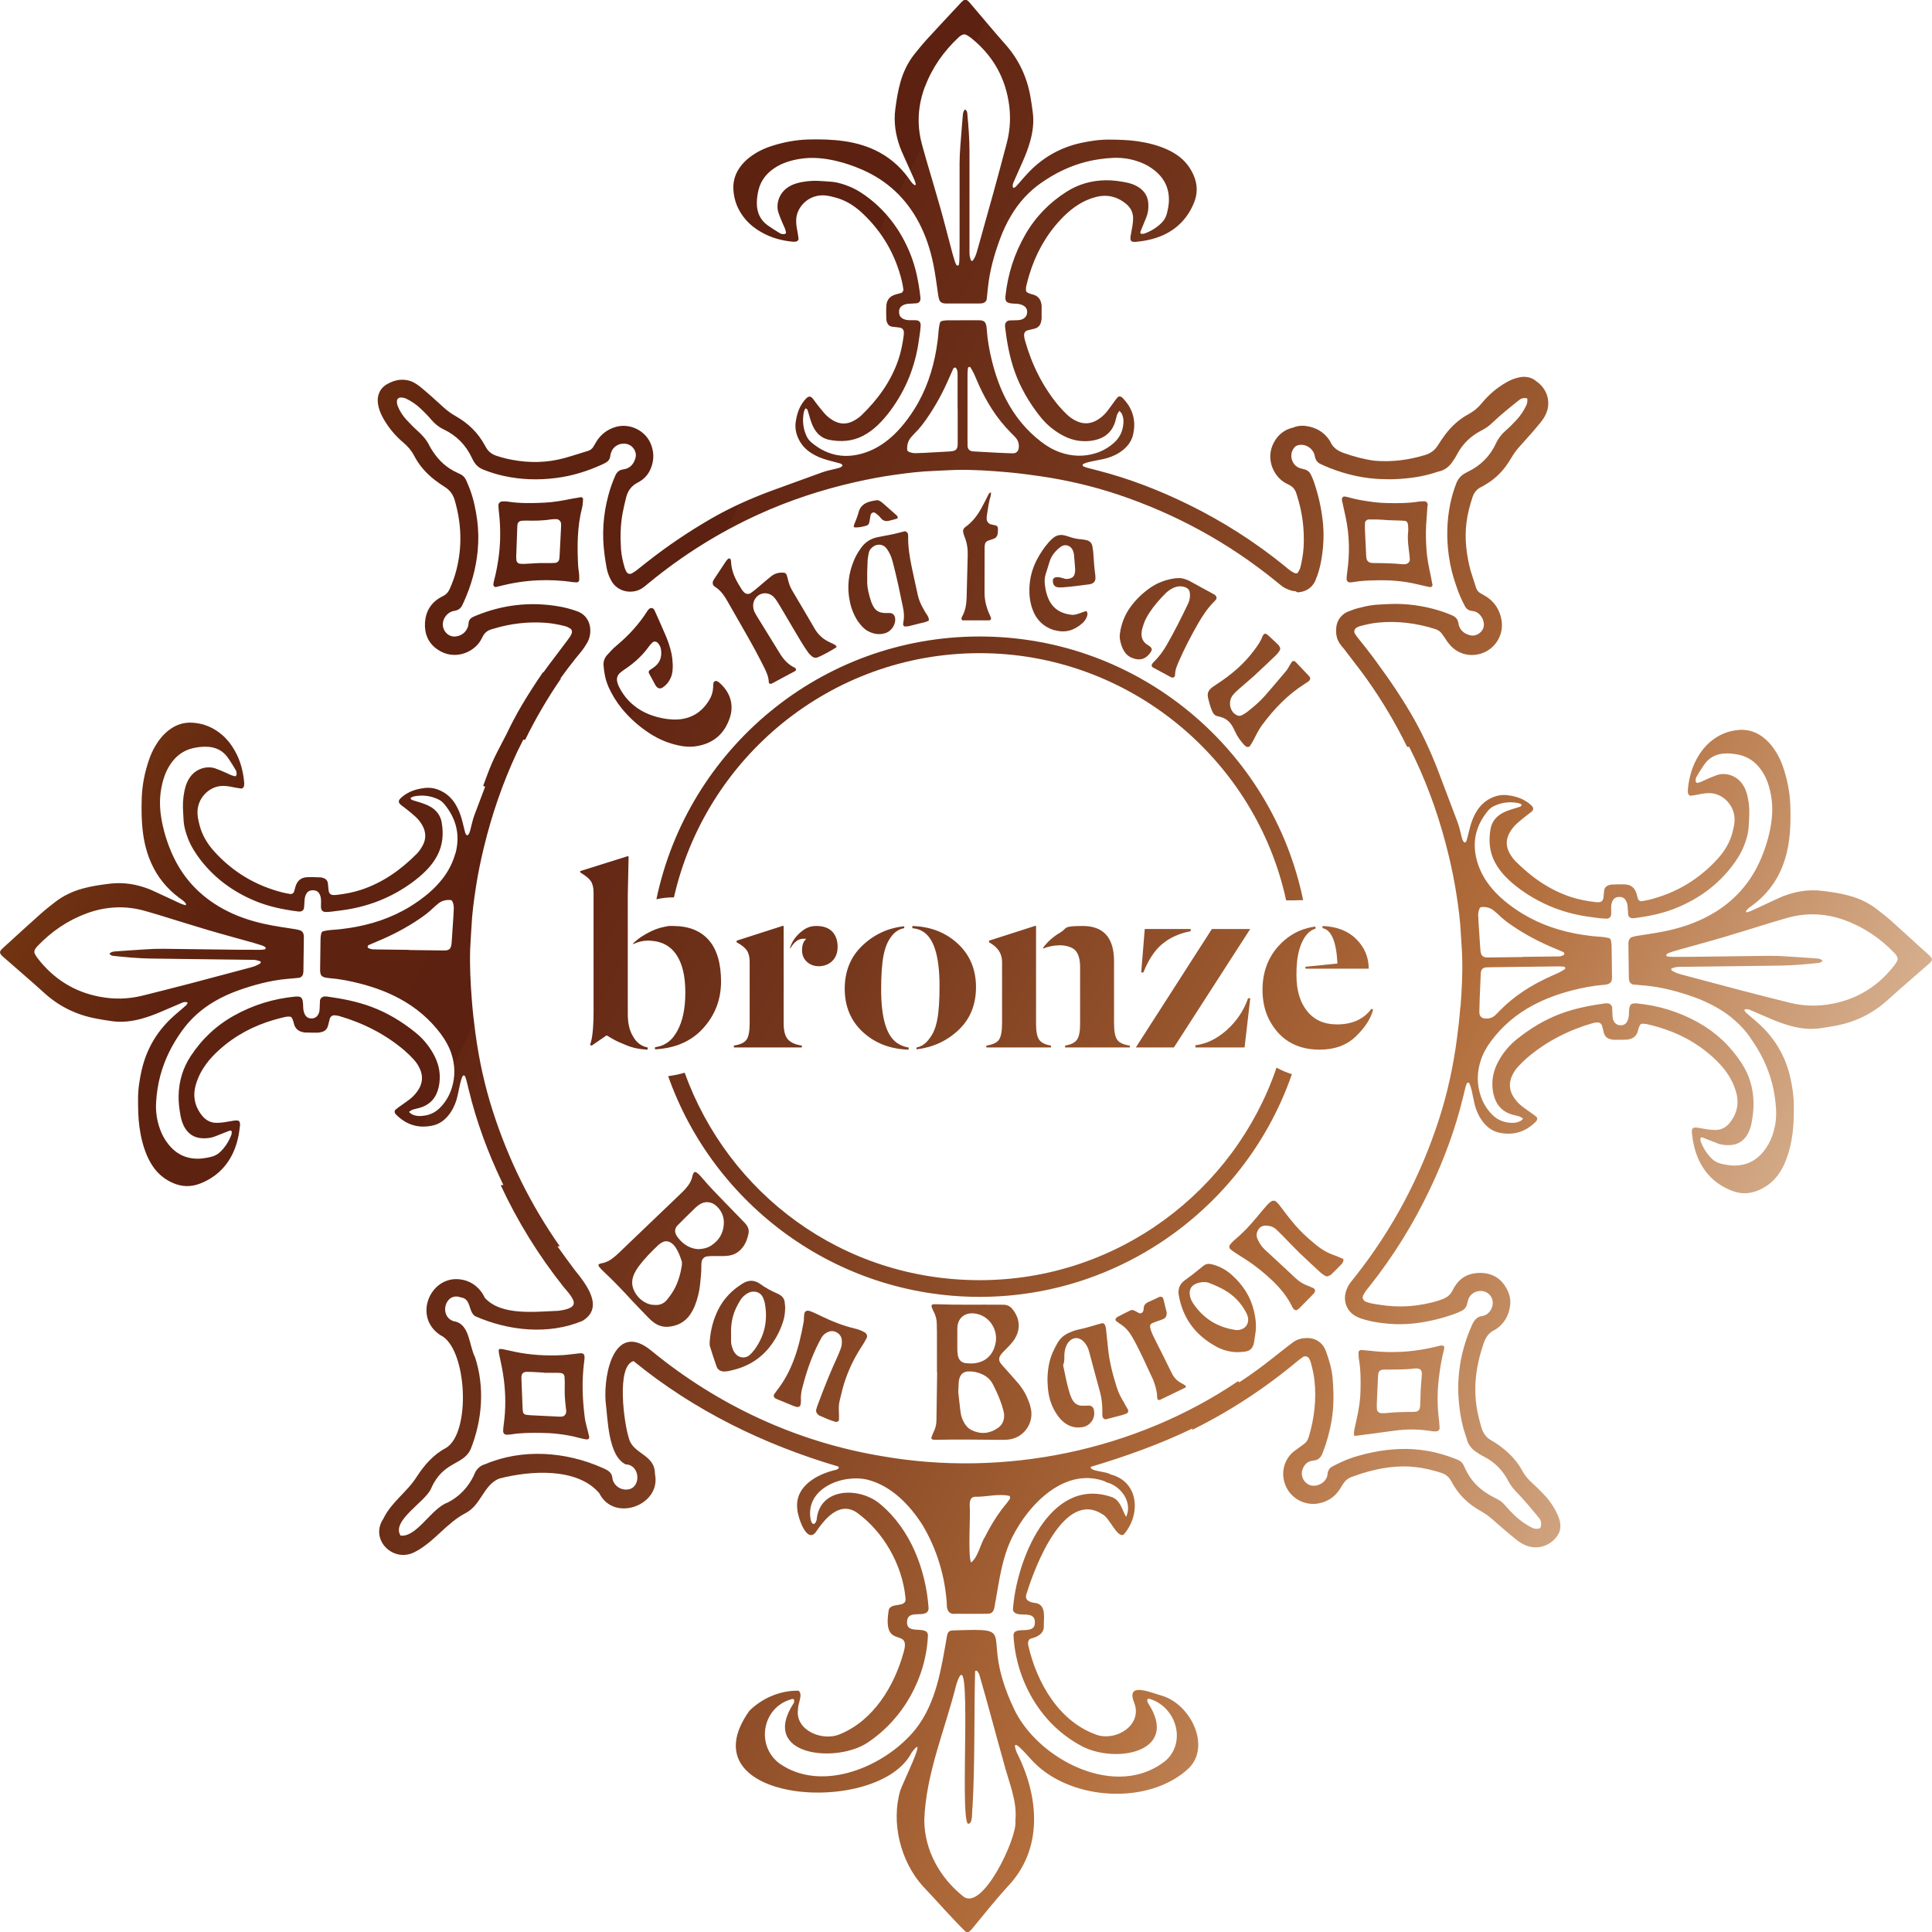 <svg xmlns:xlink="http://www.w3.org/1999/xlink" xmlns="http://www.w3.org/2000/svg" preserveAspectRatio="xMidYMid meet" data-bbox="0.064 -0.738 4684.112 4685.855" viewBox="0 0 4684.5 4685.3" data-type="ugc" aria-hidden="true" aria-label=""><g><defs><linearGradient gradientUnits="userSpaceOnUse" y2="3883.9" x2="5152.7" y1="698.2" x1="-1085.5" id="3bb38e13-b513-433d-926e-3de2d3f47513_comp-ld1t9y4s__item-j9ples3e"><stop stop-color="#b06915" offset="0"></stop><stop stop-color="#aa6414" offset="0"></stop><stop stop-color="#9b5713" offset=".2"></stop><stop stop-color="#814112" offset=".2"></stop><stop stop-color="#5e2310" offset=".3"></stop><stop stop-color="#5c2110" offset=".4"></stop><stop stop-color="#622613" offset=".4"></stop><stop stop-color="#74361c" offset=".5"></stop><stop stop-color="#91502a" offset=".6"></stop><stop stop-color="#b26d3b" offset=".7"></stop><stop stop-color="#fefaec" offset="1"></stop></linearGradient><linearGradient xlink:href="#3bb38e13-b513-433d-926e-3de2d3f47513_comp-ld1t9y4s__item-j9ples3e" y2="3908.4" x2="5140.2" y1="722.7" x1="-1098" id="9b010db4-bac3-4657-b36c-db540d3d02a8_comp-ld1t9y4s__item-j9ples3e"></linearGradient><linearGradient xlink:href="#3bb38e13-b513-433d-926e-3de2d3f47513_comp-ld1t9y4s__item-j9ples3e" y2="3728.6" x2="5232.1" y1="542.9" x1="-1006.1" id="75b57278-85ca-4cff-99ea-88caee74f7b6_comp-ld1t9y4s__item-j9ples3e"></linearGradient><linearGradient xlink:href="#3bb38e13-b513-433d-926e-3de2d3f47513_comp-ld1t9y4s__item-j9ples3e" y2="3795" x2="5198.1" y1="609.3" x1="-1040.1" id="354df8a8-24b8-4479-bd05-79df6ba31b13_comp-ld1t9y4s__item-j9ples3e"></linearGradient><linearGradient xlink:href="#3bb38e13-b513-433d-926e-3de2d3f47513_comp-ld1t9y4s__item-j9ples3e" y2="3905.9" x2="5141.5" y1="720.2" x1="-1096.7" id="66cff37a-a232-4d39-a72b-da3f14565157_comp-ld1t9y4s__item-j9ples3e"></linearGradient><linearGradient xlink:href="#3bb38e13-b513-433d-926e-3de2d3f47513_comp-ld1t9y4s__item-j9ples3e" y2="3541.7" x2="5327.5" y1="356" x1="-910.7" id="ed307a20-c2c4-49ee-bcde-2c14a98587c2_comp-ld1t9y4s__item-j9ples3e"></linearGradient><linearGradient xlink:href="#3bb38e13-b513-433d-926e-3de2d3f47513_comp-ld1t9y4s__item-j9ples3e" y2="3137.4" x2="5533.9" y1="-48.3" x1="-704.3" id="26476aed-13a4-495a-abac-65f41ef89f78_comp-ld1t9y4s__item-j9ples3e"></linearGradient><linearGradient xlink:href="#3bb38e13-b513-433d-926e-3de2d3f47513_comp-ld1t9y4s__item-j9ples3e" y2="3027.5" x2="5590.1" y1="-158.2" x1="-648.2" id="e0457ff1-b0bb-4805-975f-08a374e96f8b_comp-ld1t9y4s__item-j9ples3e"></linearGradient><linearGradient xlink:href="#3bb38e13-b513-433d-926e-3de2d3f47513_comp-ld1t9y4s__item-j9ples3e" y2="4043" x2="5071.5" y1="857.3" x1="-1166.7" id="bf5484ff-7159-499e-b3e7-8b95fb564b24_comp-ld1t9y4s__item-j9ples3e"></linearGradient><linearGradient xlink:href="#3bb38e13-b513-433d-926e-3de2d3f47513_comp-ld1t9y4s__item-j9ples3e" y2="3573.7" x2="5311.1" y1="388" x1="-927.1" id="abd7f0c3-d619-49db-9180-b7d7aa6fb36b_comp-ld1t9y4s__item-j9ples3e"></linearGradient><linearGradient xlink:href="#3bb38e13-b513-433d-926e-3de2d3f47513_comp-ld1t9y4s__item-j9ples3e" y2="3335.3" x2="5432.9" y1="149.7" x1="-805.4" id="0bdec474-0ecb-488b-91d9-3ad883e8f528_comp-ld1t9y4s__item-j9ples3e"></linearGradient><linearGradient xlink:href="#3bb38e13-b513-433d-926e-3de2d3f47513_comp-ld1t9y4s__item-j9ples3e" y2="4130.8" x2="5026.6" y1="945.1" x1="-1211.6" id="810dc198-cca6-47fb-89b0-69faf555b0cf_comp-ld1t9y4s__item-j9ples3e"></linearGradient><linearGradient xlink:href="#3bb38e13-b513-433d-926e-3de2d3f47513_comp-ld1t9y4s__item-j9ples3e" y2="3656.7" x2="5268.8" y1="471" x1="-969.5" id="1ec36ce8-2348-43d5-9037-d3a599eeae10_comp-ld1t9y4s__item-j9ples3e"></linearGradient><linearGradient xlink:href="#3bb38e13-b513-433d-926e-3de2d3f47513_comp-ld1t9y4s__item-j9ples3e" y2="2984.2" x2="5612.2" y1="-201.5" x1="-626" id="c34cf9f1-309f-4ff4-8819-70ab0ceb5cb5_comp-ld1t9y4s__item-j9ples3e"></linearGradient><linearGradient xlink:href="#3bb38e13-b513-433d-926e-3de2d3f47513_comp-ld1t9y4s__item-j9ples3e" y2="3415.7" x2="5391.8" y1="230" x1="-846.4" id="9ad0cd31-7cd0-4ba2-996a-172b74990f3a_comp-ld1t9y4s__item-j9ples3e"></linearGradient><linearGradient xlink:href="#3bb38e13-b513-433d-926e-3de2d3f47513_comp-ld1t9y4s__item-j9ples3e" y2="3404.4" x2="5397.6" y1="218.7" x1="-840.6" id="aad74f08-ff29-4b2f-bdbe-a217c41abac8_comp-ld1t9y4s__item-j9ples3e"></linearGradient><linearGradient xlink:href="#3bb38e13-b513-433d-926e-3de2d3f47513_comp-ld1t9y4s__item-j9ples3e" y2="5037.1" x2="4563.8" y1="1851.4" x1="-1674.4" id="c0ca4d16-19b7-4475-afe6-ad955595aa89_comp-ld1t9y4s__item-j9ples3e"></linearGradient><linearGradient xlink:href="#3bb38e13-b513-433d-926e-3de2d3f47513_comp-ld1t9y4s__item-j9ples3e" y2="4191" x2="4995.9" y1="1005.3" x1="-1242.3" id="bd8fd6ad-ef33-48d1-af0e-50c8785588c2_comp-ld1t9y4s__item-j9ples3e"></linearGradient><linearGradient xlink:href="#3bb38e13-b513-433d-926e-3de2d3f47513_comp-ld1t9y4s__item-j9ples3e" y2="3619.3" x2="5287.9" y1="433.6" x1="-950.4" id="47efdad4-e0f2-4d98-9f78-801325ebfd8b_comp-ld1t9y4s__item-j9ples3e"></linearGradient><linearGradient xlink:href="#3bb38e13-b513-433d-926e-3de2d3f47513_comp-ld1t9y4s__item-j9ples3e" y2="3524.8" x2="5336.1" y1="339.1" x1="-902.1" id="935f1921-72f7-4b45-b35a-ecd49154b954_comp-ld1t9y4s__item-j9ples3e"></linearGradient><linearGradient xlink:href="#3bb38e13-b513-433d-926e-3de2d3f47513_comp-ld1t9y4s__item-j9ples3e" y2="3001" x2="5603.6" y1="-184.7" x1="-634.6" id="4c93e981-b159-4189-b09d-ef7fc4a4612e_comp-ld1t9y4s__item-j9ples3e"></linearGradient><linearGradient xlink:href="#3bb38e13-b513-433d-926e-3de2d3f47513_comp-ld1t9y4s__item-j9ples3e" y2="2964.9" x2="5622" y1="-220.8" x1="-616.2" id="d1bfb2bf-e334-46ca-affd-12d163fda9cb_comp-ld1t9y4s__item-j9ples3e"></linearGradient><linearGradient xlink:href="#3bb38e13-b513-433d-926e-3de2d3f47513_comp-ld1t9y4s__item-j9ples3e" y2="2941.8" x2="5633.8" y1="-243.8" x1="-604.4" id="91124ce3-c1cd-4229-926c-96543cbbc69c_comp-ld1t9y4s__item-j9ples3e"></linearGradient><linearGradient xlink:href="#3bb38e13-b513-433d-926e-3de2d3f47513_comp-ld1t9y4s__item-j9ples3e" y2="2570.1" x2="5823.7" y1="-615.6" x1="-414.5" id="5b8fa682-f72a-4f35-8c06-a616f37778df_comp-ld1t9y4s__item-j9ples3e"></linearGradient><linearGradient xlink:href="#3bb38e13-b513-433d-926e-3de2d3f47513_comp-ld1t9y4s__item-j9ples3e" y2="4344.4" x2="4917.6" y1="1158.7" x1="-1320.7" id="2f4a887a-72ca-4d48-8fd6-3b149cd864ef_comp-ld1t9y4s__item-j9ples3e"></linearGradient><linearGradient xlink:href="#3bb38e13-b513-433d-926e-3de2d3f47513_comp-ld1t9y4s__item-j9ples3e" y2="4466.9" x2="4855" y1="1281.2" x1="-1383.2" id="501cb89d-4695-4b4c-a8ea-4ab3b815b721_comp-ld1t9y4s__item-j9ples3e"></linearGradient><linearGradient xlink:href="#3bb38e13-b513-433d-926e-3de2d3f47513_comp-ld1t9y4s__item-j9ples3e" y2="4207.3" x2="4987.6" y1="1021.7" x1="-1250.7" id="9a8955cd-334a-4d95-994e-0f126aae230a_comp-ld1t9y4s__item-j9ples3e"></linearGradient><linearGradient xlink:href="#3bb38e13-b513-433d-926e-3de2d3f47513_comp-ld1t9y4s__item-j9ples3e" y2="4120.3" x2="5032" y1="934.6" x1="-1206.2" id="586e28d5-fdf7-430a-ba42-01f412e51d31_comp-ld1t9y4s__item-j9ples3e"></linearGradient><linearGradient xlink:href="#3bb38e13-b513-433d-926e-3de2d3f47513_comp-ld1t9y4s__item-j9ples3e" y2="4042.8" x2="5071.6" y1="857.1" x1="-1166.6" id="f49560cd-567b-4446-8b78-b9a40cf3fd78_comp-ld1t9y4s__item-j9ples3e"></linearGradient><linearGradient xlink:href="#3bb38e13-b513-433d-926e-3de2d3f47513_comp-ld1t9y4s__item-j9ples3e" y2="3799.4" x2="5195.9" y1="613.7" x1="-1042.3" id="31e99ab9-2e50-4d19-8062-0ddbbf8fe08f_comp-ld1t9y4s__item-j9ples3e"></linearGradient><linearGradient xlink:href="#3bb38e13-b513-433d-926e-3de2d3f47513_comp-ld1t9y4s__item-j9ples3e" y2="3504.4" x2="5346.5" y1="318.7" x1="-891.7" id="b7fd334d-d389-4e42-8b73-02c2cf89423f_comp-ld1t9y4s__item-j9ples3e"></linearGradient><linearGradient xlink:href="#3bb38e13-b513-433d-926e-3de2d3f47513_comp-ld1t9y4s__item-j9ples3e" y2="4577.5" x2="4798.5" y1="1391.8" x1="-1439.7" id="f9530d1d-ee91-4146-9f44-e63fc302a006_comp-ld1t9y4s__item-j9ples3e"></linearGradient><linearGradient xlink:href="#3bb38e13-b513-433d-926e-3de2d3f47513_comp-ld1t9y4s__item-j9ples3e" y2="4710.9" x2="4730.4" y1="1525.2" x1="-1507.8" id="2c4bb105-707d-4b0b-887b-e16acb098885_comp-ld1t9y4s__item-j9ples3e"></linearGradient><linearGradient xlink:href="#3bb38e13-b513-433d-926e-3de2d3f47513_comp-ld1t9y4s__item-j9ples3e" y2="4715.9" x2="4727.9" y1="1530.2" x1="-1510.3" id="f43aa0d2-bd4b-4d29-9875-97377557a09b_comp-ld1t9y4s__item-j9ples3e"></linearGradient><linearGradient xlink:href="#3bb38e13-b513-433d-926e-3de2d3f47513_comp-ld1t9y4s__item-j9ples3e" y2="4626.7" x2="4773.4" y1="1441" x1="-1464.8" id="2dda250c-0cdb-45fc-97bb-1f7f5548a148_comp-ld1t9y4s__item-j9ples3e"></linearGradient><linearGradient xlink:href="#3bb38e13-b513-433d-926e-3de2d3f47513_comp-ld1t9y4s__item-j9ples3e" y2="4093.9" x2="5045.5" y1="908.2" x1="-1192.7" id="c5bcec99-b497-443b-92af-8de720d08adf_comp-ld1t9y4s__item-j9ples3e"></linearGradient></defs><path d="M2222.2 2539.8v4.6c40-4.8 74-20.5 102.1-47.1 28.1-26.6 42.2-61.2 42.2-103.8s-14.7-78.2-44.2-105.4c-29.4-27.2-66.1-41.5-110.1-42.8v5.3c9.2.9 16.9 3.1 23.1 6.6 28.6 15.4 42.8 60 42.8 133.8s-7.7 104.6-23.1 125.2c-9.2 13.6-20.2 21.5-33 23.7Z" fill="url(#3bb38e13-b513-433d-926e-3de2d3f47513_comp-ld1t9y4s__item-j9ples3e)"></path><path d="M2192.5 2250.5v-4.6c-39.1 4-72.9 19.6-101.5 46.8-28.6 27.2-42.8 62.2-42.8 104.8s14.7 78.1 44.2 105.1c29.4 27 66.3 41.2 110.7 42.5v-5.3c-7.5-.9-15.2-3.5-23.1-7.9-29-15.4-43.5-59.5-43.5-132.5s7.7-105 23.1-126.5c8.8-12.7 19.8-20.2 33-22.4Z" fill="url(#9b010db4-bac3-4657-b36c-db540d3d02a8_comp-ld1t9y4s__item-j9ples3e)"></path><path d="M2611.3 2521c-5.1 7.2-14.6 12-28.7 14.2v4.6h156.8v-4.6c-15.4-2.2-25.6-6.9-30.6-14.2-5.1-7.2-7.6-20.8-7.6-40.5v-149.6c0-57.1-25.3-85.7-75.8-85.7s-36.5 5.2-54 15.5c-17.6 10.3-31.6 22.7-42.2 37.2v2c13.6-5.3 27.2-7.9 40.9-7.9s30.1 4.3 37.6 12.8c7.5 8.6 11.2 21.9 11.2 39.9v138.4c0 18-2.5 30.6-7.6 37.9Z" fill="url(#75b57278-85ca-4cff-99ea-88caee74f7b6_comp-ld1t9y4s__item-j9ples3e)"></path><path d="M2422.2 2521c-5.1 7.2-15.3 12-30.6 14.2v4.6h156.8v-4.6c-14.1-2.2-23.6-6.9-28.7-14.2-5.1-7.2-7.6-19.9-7.6-37.9v-237.2l-1.3-1.3-112.7 36.2v4c21.1 11.4 31.6 27.2 31.6 47.4v148.3c0 19.8-2.5 33.3-7.6 40.5Z" fill="url(#354df8a8-24b8-4479-bd05-79df6ba31b13_comp-ld1t9y4s__item-j9ples3e)"></path><path d="M1956.3 2331.9c7.7 7.2 17.5 10.9 29.3 10.9s24.1-4.3 32.6-12.9c8.6-8.6 12.8-20.1 12.8-34.6s-4.4-27.6-13.2-36.6c-8.8-9-21.5-13.5-38.2-13.5s-27.2 5.4-39.5 16.1c-12.3 10.8-20.4 23-24.4 36.6v2.6c9.2-16.2 20-24.4 32.3-24.4s4.8.7 5.3 2c-5.7 5.7-8.6 14.3-8.6 25.7s3.8 20.8 11.5 28Z" fill="url(#66cff37a-a232-4d39-a72b-da3f14565157_comp-ld1t9y4s__item-j9ples3e)"></path><path d="M1475 1664.8c8.7 19.1 19.5 37 32.9 53.4 18.9 23 40.8 42.6 65.7 59 24.9 16.5 52.1 27.4 81.8 32.1 12.5 1.9 24.7 1.7 37.2-.7 39.2-7.5 64.5-30.9 76.9-68 11.6-34.4-1.3-65.4-26.6-86.4-2.5-2-5.7-3.9-9-2.7-3.6 1.2-4.3 4.6-4.4 8.1-.1 2.6-.2 5.2-.4 7.8-.6 10.7-3.7 20.8-9.3 29.8-17.5 29-42.9 45.5-77.1 47.3-16.6.8-32.8-1.7-48.7-5.8-13.4-3.6-26.2-8.4-38.2-15.3-24.1-13.7-42.3-33.1-54.7-57.7-2-4-3.6-8.4-4.6-12.9-1.9-8.3.6-15.7 7-21.4 3.9-3.4 8.2-6.5 12.6-9.4 22.6-15.2 42.3-33.2 58.1-55.6 2.3-3.2 5.1-5.9 8-8.7 3.3-3.2 9-2.6 12.3.8 4.8 4.9 7.6 10.7 8.4 17.5 2.4 17.8-3.4 32.3-18.3 42.7-3.2 2.3-6.5 4.3-9.7 6.5-1.9 1.3-2.6 5-1.4 7.1 5.3 9.9 10.6 19.6 15.9 29.4.6 1.2 1.5 2.1 2.4 3.1 3.3 4.5 9.4 5.6 14 2.7 9.9-6.1 16.5-14.7 21-25.3 4.3-10 4.5-20.4 4.4-31.3-.4-8.8-1.3-17.8-3.2-27-3.2-14.8-8.1-29.1-14-43-8.4-19.9-17.5-39.7-26.2-59.4-.5-1.2-1.2-2.4-1.8-3.4-2.4-4.2-8.5-5.1-11.9-1.8-1.4 1.4-3 2.7-3.9 4.3-20.4 32.5-46.1 60.4-75.6 85-8.1 6.6-15.1 14.6-22.2 22.3-6.5 7-9.7 15.8-9 25.3 1.4 17.7 4.4 35.1 11.8 51.5Z" fill="url(#ed307a20-c2c4-49ee-bcde-2c14a98587c2_comp-ld1t9y4s__item-j9ples3e)"></path><path d="M2081.7 1508.8h.4c6.1 8.8 13.2 16.5 22.6 21.5 13.2 7.1 27.2 9.5 41.8 4.9 16.1-5.1 26.8-22.6 23.5-38.6-1.1-5-5.7-9.7-10.7-10.1-3.2-.2-6.5 0-9.9 0-19.7 0-28.6-6.3-35.9-24.6-.2-.6-.6-1.2-.8-1.8-5.8-17.6-10.6-35.3-10-53.9.1-5.9 0-11.9 0-19.2.2-6.4.6-14.2.8-22.2.1-3.3.1-6.5.6-9.9.7-5.2 1.5-10.3 2.7-15.4 1.4-5.9 5.3-10.4 10.2-14 10.1-7.4 24.3-6.2 31.8 3.4 4 5.1 7.4 10.9 10 16.9 3 6.5 5 13.5 6.8 20.5 9 35 16.5 70.3 23.7 105.7 2.4 11.6 3.7 23.4 1.2 35.3-.5 2.5-.5 5.2-.6 7.8 0 1.3 2.4 3.9 3.7 3.9 3.2-.1 6.5 0 9.7-.7 8.3-1.9 16.5-4.2 24.8-6.3 8.2-2 16.6-3 24.1-7.4.7-10.1-7.5-16.3-11-24.5-.5-1.2-1.3-2.3-2-3.4-6.5-10.7-11.3-22.2-14-34.6-4.9-23.2-10.3-46.1-15-69.2-4.8-23.9-8.7-47.9-8.2-72.3 0-1.3-.1-2.6-.2-3.9 0-.6-.2-1.3-.4-1.9-.5-3.7-5-7.2-8.5-6.4-8.3 2-16.5 4.4-24.8 6.2-12.8 2.7-25.8 5.2-38.6 7.6-17.7 3.2-31.7 12-42 26.7-6.1 8.5-11.6 17.6-15.8 27.2-14.7 33.5-18.6 68.2-10.8 104 3.8 17.5 10.6 33.8 20.8 48.7Z" fill="url(#26476aed-13a4-495a-abac-65f41ef89f78_comp-ld1t9y4s__item-j9ples3e)"></path><path d="M2102.4 1274.1h-.4c2.1-.8 4.5-3.3 5.2-5.5 1.4-4.3 1.7-8.9 2.6-13.4.8-4.4.8-9.7 5.5-12 5.9-2.8 9.3 3 13.4 5.7 2.6 1.8 4.9 4.4 6.8 7 5 6.4 11.4 8.7 19.1 7 7-1.4 13.9-3.6 20.8-5.5 1.2-.4 1.7-4 .7-5.2-.8-.9-1.5-2.1-2.5-3-10.7-9.6-21.5-19.1-32.3-28.6-1.9-1.7-4-3.3-6.2-4.8-3.3-2.3-7.1-3.4-11.2-2.7-5.1.9-10.3 1.8-15.3 3.2-13.4 3.8-23.4 11.9-26.8 25.9-2.6 10.2-6.8 19.7-10.6 29.4-.7 1.8-.9 3.7-1.3 5.6 1.3.7 2.4 1.7 3.6 1.7 9.9.2 19.5-1.9 28.9-4.9Z" fill="url(#e0457ff1-b0bb-4805-975f-08a374e96f8b_comp-ld1t9y4s__item-j9ples3e)"></path><path d="M1810 2521c-5.1 7.2-15.3 12-30.6 14.2v4.6h164.8v-4.6c-15.4-2.2-26.6-7.1-33.6-14.8-7-7.7-10.5-20.8-10.5-39.2v-235.3l-1.3-1.3-112.7 36.2v4c12.3 6.6 20.6 13.3 25 20.1 4.4 6.8 6.6 15.9 6.6 27.3v148.3c0 19.8-2.5 33.3-7.6 40.5Z" fill="url(#bf5484ff-7159-499e-b3e7-8b95fb564b24_comp-ld1t9y4s__item-j9ples3e)"></path><path d="M2817.9 2289.1c18.5-15.6 41.5-26 69.2-31.3v-5.3h-111.4l-8.6 105.4h5.3c11.9-30.3 27-53.3 45.5-68.9Z" fill="url(#abd7f0c3-d619-49db-9180-b7d7aa6fb36b_comp-ld1t9y4s__item-j9ples3e)"></path><path d="M1732.7 1422v.2c14.5 8.8 23.7 22.2 31.8 36.7.4.6.6 1.2 1 1.8 14.6 25.6 29.3 51.3 43.9 76.8 15 26.2 29.4 52.7 42.9 79.7 5.9 11.9 11.4 23.6 11.8 37.2 0 2.7 3.3 4.4 5.8 3.4.6-.2 1.3-.2 1.9-.6 18.5-10 36.9-19.8 55.5-29.8 1.1-.6 2.3-1.7 2.6-2.8.4-1 .1-2.5-.4-3.4-.6-1.1-1.8-2-3-2.5-15.4-7.2-26.4-19.4-35.1-33.5-19-30.6-37.9-61.4-56.8-92.1-1.4-2.3-2.5-4.6-3.9-6.9-2.9-4.6-3.8-9.7-4.4-15-1.3-11.8 5.3-24.1 15.8-29.6 10.4-5.5 23.9-3.7 32.9 4.9 3.7 3.6 6.9 8 9.7 12.3 6.3 10 12.1 20.3 18.2 30.4 13.1 22.1 25.9 44.2 39.1 66 5.3 9 11.2 17.8 17.2 26.4 2.6 3.7 6.1 6.9 9.5 9.9 4.4 3.7 9.6 4.4 14.8 2.1 15.6-6.9 30.4-15.2 45.2-24.6-1.3-2-1.9-4.2-3.3-4.9-4.5-2.6-9.3-4.9-14-7-15.3-7.1-27.3-17.7-35.9-32.4-18-31.2-36.5-62.2-54.9-93.3-4.7-8-7.8-16.5-9.9-25.6-.8-3.8-2-7.6-3.2-11.4-1.1-3.4-3.7-5.6-7.1-5.8-10.8-.8-20.9 1.3-29.7 8.1-2.6 2-5.2 4-7.7 6.2-10 8.4-19.9 17-30 25.4-4 3.3-8.2 6.6-12.5 9.5-6.1 4-12.7 2.8-17.6-2.9-1.7-2-3.3-4-4.8-6.3-2.5-3.8-4.9-7.7-7.2-11.8-10.3-17.1-17.6-35.1-18.3-55.5 0-1.9-1-3.8-1.4-5.7-.4-1.2-4.3-2-5.2-1.1-1.8 1.9-3.9 3.6-5.3 5.7-9.5 14.1-18.9 28.4-28.3 42.6-1.1 1.7-2 3.3-3 5.1-2.5 4.9-1.4 11.3 3.2 14Z" fill="url(#0bdec474-0ecb-488b-91d9-3ad883e8f528_comp-ld1t9y4s__item-j9ples3e)"></path><path d="M1634.2 2512.4c-9.7 12.7-21.6 20.9-35.7 24.7-3.3.9-6.7 1.6-10.3 2v5.3c4-.2 7.9-.6 11.8-1 14.1-1.5 27.4-4.2 39.7-8.2 26-8.5 48-22.7 65.8-42.6 28.6-31.9 42.8-69.5 42.8-113s-10-77.9-30-100.5c-20-22.6-48.9-33.9-86.7-33.9s-6.7.2-10.1.5c-13.8 1.3-27.8 5.3-42.2 12.1-.2 0-.3.1-.5.2-18 8.6-32.7 18.6-44.2 30v1.3c12.3-5.7 24.4-8.6 36.2-8.6s4.2.2 6.2.3c15.3.8 28.6 4.6 39.8 11.4 8.6 5.2 16 12.2 22.2 21 15.2 21.7 22.7 52.6 22.7 92.6s-6.5 69.9-19.4 93.6c-2.6 4.7-5.4 8.9-8.4 12.8Z" fill="url(#810dc198-cca6-47fb-89b0-69faf555b0cf_comp-ld1t9y4s__item-j9ples3e)"></path><path d="M2974.8 2497.3c-23.7 21.3-49.2 33.7-76.4 37.2v5.3h119.3l13.8-119.3h-5.3c-10.5 29.9-27.7 55.5-51.4 76.8Z" fill="url(#1ec36ce8-2348-43d5-9037-d3a599eeae10_comp-ld1t9y4s__item-j9ples3e)"></path><path d="m2928.6 1689-.2-.6c2.7 12.8 6.1 25.5 11.4 37.5 2.5 5.6 6.8 9.6 13.2 10.8 2.6.5 5.1 1.4 7.6 2.1 12 3.3 20.8 10.9 27.1 21.4 2.7 4.5 5.1 9.1 7.2 14 5.1 11.5 12.5 21.5 20.8 30.9 1.8 1.9 3.8 3.6 5.9 5.1 2.1 1.7 7.5 1.2 9-1.1 2.8-4.4 5.7-8.8 8.1-13.4 6.7-12.8 12.7-26 21.4-37.6 29.1-39.4 62.6-74.2 104.3-100.5 3.3-2.1 6.7-4.2 9.6-6.6 1.4-1.2 1.9-3.2 3-5-.7-2-.7-4.3-1.9-5.6-11.2-12-22.6-23.7-33.8-35.6-.5-.5-1.1-.7-1.7-1.1-1.9-1.5-5.8-1.2-7.1.8-1.8 2.7-3.6 5.5-5.2 8.3-2.7 4.4-5 9.4-8.3 13.3-16.9 20.1-33.7 40.3-51.1 60-13.5 15.3-29 28.6-45.1 41-3.6 2.7-7.7 5-11.8 7.1-4.4 2.3-9 1.9-13.2-.6-2.7-1.7-5.6-3.6-7.7-5.9-8.9-10.2-11.4-28.9-1.1-41.9 4-5.1 8.8-9.7 13.7-14 12.2-10.9 25.1-21.3 37.2-32.3 18.4-16.9 36.3-34.1 54.4-51.3 3.2-3.1 5.9-7 8.4-10.7 2-3 1.7-6.3 0-9.3-1.3-2.3-2.9-4.4-4.8-6.2-7.1-6.9-14.2-13.5-21.5-20.2-1.4-1.3-3.1-2.5-4.5-3.7-2.9-2.4-6.8-1.9-8.4.9-1 1.7-2.3 3.3-2.9 5.1-4.3 11.9-11.8 22-19.1 31.9-12.6 16.9-26.8 32.3-42.6 46.3-15.3 13.5-31.6 25.6-48.7 36.7-5 3.2-10 6.4-14.2 10.3-5.6 5.1-8.9 11.9-7.2 19.5Z" fill="url(#c34cf9f1-309f-4ff4-8819-70ab0ceb5cb5_comp-ld1t9y4s__item-j9ples3e)"></path><path d="M3165.2 2344.1v4.6h153.5c0-27.7-10-51.5-30-71.5s-47.3-30.6-82-32v5.3c21.5 4 33.6 32.5 36.2 85.7l-66.8 6.8-10.9 1.1Z" fill="url(#9ad0cd31-7cd0-4ba2-996a-172b74990f3a_comp-ld1t9y4s__item-j9ples3e)"></path><path d="M1407.5 1205.7h-.1c-7.7 1.2-15.6 2.5-23.2 4-21.3 4.4-42.6 8.1-64.2 9.1-29.4 1.4-59 2.1-88.3-2.5-2.6-.4-5.2-.5-5.9-.6h-7.7c-5.5.2-9.9 4.5-9.6 10.3.2 6.5.9 13.1 1.7 19.6 3.4 32.1 3.6 64.2 0 96.3-2.6 22.8-6.8 45.4-12.7 67.6-.7 2.5-1 5.1-1.3 7.7-.4 3 3.3 6.8 6.2 6.2 3.2-.7 6.3-1.5 9.5-2.4 30.6-7.7 61.6-12.6 93.2-13.9 27.7-1.1 55.1 0 82.4 4.2 3.8.6 7.8.6 11.8.7 2.1 0 5.1-2.8 5.1-5.1 0-4.5.2-9.1-.1-13.7-.6-7.1-2.1-14.2-2.5-21.5-2.4-47.3-2.4-94.4 9.6-140.8 1.7-6.3 1.7-12.9 2.3-19.5.4-3.9-2.4-6.4-5.9-5.8Zm-47.3 76.6c-1.1 21.6-2.3 43.2-3.3 64.7-.1 2.6-.4 5.2-.7 7.8-.7 5.7-4.7 9.7-10.3 10.1-3.9.2-7.8.4-11.8.4H1306c-12.5.7-23.5 1.5-34.7 2-3.9.2-7.8-.1-11.6-.6-3.7-.5-7.1-4.3-7.5-8.1-.4-3.2-.6-6.5-.5-9.7.8-24.2 1.8-48.4 2.6-72.7 0-1.9.5-3.9.7-5.8.6-3.4 4.6-7.1 8.2-7.5 3.9-.4 7.8-.6 11.8-.6 20.3.4 40.6.4 60.8-2.9 4.5-.7 9.1-.6 13.8-.6s10.8 4.9 10.9 11.5c0 3.9 0 7.8-.4 11.8h.1Z" fill="url(#aad74f08-ff29-4b2f-bdbe-a217c41abac8_comp-ld1t9y4s__item-j9ples3e)"></path><path d="M1423 3461.6h.1c-1.9-8.3-4.3-16.5-5.3-24.9-5.7-45.1-7.4-90.2-1.3-135.5.4-2.6.6-5.2.7-6.3.8-11.6-1.9-14.5-12.3-13.5-6.5.6-13.1 1.5-19.6 2.3-7.1.8-14.4 1.8-21.5 2.1-38.8 2-77.4-.2-115.5-8.1-9.6-2-19.2-4.3-28.9-6.3-2.5-.5-5.2-.6-7.8-.5-.9 0-2.4 1.7-2.4 2.6 0 3.2.4 6.5 1 9.7 4.4 20.5 8.9 41 11.5 61.9 4.5 36 4.8 72-.2 107.9-.7 5.2-1.3 10.4-1.5 15.7-.4 6.4 3.2 10.2 9.1 10 3.3 0 6.5-.2 9.9-.7 24.1-3.9 48.4-4 72.7-3.7 13.8.2 27.5.8 41.2 2.5 16.9 2 33.7 4.7 50.2 9.4 5.7 1.7 11.5 2.5 17.3 3.7 5.9 1.2 9.3-1.8 8-7.2-1.5-7-3.6-14-5.2-21Zm-50.7-35.6v.2c-.5 3.4-4.4 7.6-7.7 8.1-1.9.4-3.9.7-5.8.7-4.6 0-9.1-.4-13.8-.6-19-.9-37.9-1.8-56.9-2.8-4.5-.2-9.1-.6-13.5-1.4-3.3-.7-5.8-3.2-6.5-6.5-.7-3.2-.8-6.5-1-9.7-.9-22.9-1.8-45.7-2.7-68.6 0-2-.1-3.9-.1-5.9 0-8.7 4.5-13.2 13.4-13.3 5.2 0 10.4.2 15.7.5 8.5.5 17 .9 25.4 1.4v.5h29.4c3.9 0 7.8.2 11.8.6 4.8.5 8.3 3.7 8.8 9 .6 9.1.8 18.3.5 27.4-.6 15.1.8 30 2.4 45 .4 3.2.9 6.5 1.2 9.7.1 1.9-.2 3.9-.5 5.8Z" fill="url(#c0ca4d16-19b7-4475-afe6-ad955595aa89_comp-ld1t9y4s__item-j9ples3e)"></path><path d="M3285.3 3481.2v-.2c1.2.5 2.7.4 3.9.2 31.2-4.2 62.5-8.3 93.7-12.5 26.1-3.4 52.4-3.7 78.5 0 5.2.7 10.4 1.4 14.2 2h5.3c6.4 0 10-3.2 9.6-9.5-.4-7.8-1.1-15.7-2-23.5-3.7-31.5-3.6-62.9.1-94.4 2.8-24.1 6.6-48.1 12.8-71.7.5-1.9.6-3.9.4-5.8-.1-1.1-1.4-2.5-2.4-2.7-3.9-1.1-7.7-.4-11.6.7-20.3 5.2-41 9.1-61.9 11.6-34.1 3.9-68 4-102.1 0-7.8-.9-15.7-1.5-23.5-2.1-3.2-.2-6.7 3.1-6.4 6.2.2 5.9.2 11.9 1.3 17.6 4.2 24.8 4.2 49.8 3.6 74.7-.4 13.2-1.4 26.1-3.6 39.2-3 18.9-7.4 37.3-11.4 55.9-.8 3.8-.9 7.7-.9 11.6s1.3 2.3 2.4 2.7Zm53-77.5c.9-22.8 2-45.6 3.1-68.5 0-1.3.2-2.6.5-3.9.7-5.7 4.7-9.7 10.2-10.2 2.6-.2 5.2-.4 7.8-.4 23.5 0 47.1.5 70.5-2.6h2c12.7-.9 15.7 5.9 15.1 15.1-.8 12.3-1.9 24.8-2.7 35.4-.4 13.5-.7 25.3-1.2 37-.1 3.2-.4 6.5-1.3 9.6-1.2 3.9-4 6.8-8.3 7.5-2.6.5-5.2.7-7.8.7-22.2.2-44.5.5-66.6 3-3.8.5-7.8.1-11.8-.1-4.4-.4-8.8-4.5-9.1-8.9-.4-4.5-.6-9.1-.4-13.7Z" fill="url(#bd8fd6ad-ef33-48d1-af0e-50c8785588c2_comp-ld1t9y4s__item-j9ples3e)"></path><path fill="url(#47efdad4-e0f2-4d98-9f78-801325ebfd8b_comp-ld1t9y4s__item-j9ples3e)" d="M2938.5 2252.5 2754 2539.8h92.3l185.1-287.3h-92.9z"></path><path d="M1591.7 2180.4c13.4-3 26.7-4.5 40-4.5h2.4c76.7-338.6 380-592.2 741.4-592.2s669 257.2 743 599.4h18.8l9.4-.3c4.3-.2 8.7-.2 13-.3-74.9-364.3-398.1-639.2-784.3-639.2s-708.1 273.8-783.8 637.1Z" fill="url(#935f1921-72f7-4b45-b35a-ecd49154b954_comp-ld1t9y4s__item-j9ples3e)"></path><path d="M2335.8 1504.2h63c.6 0 1.2-.5 1.8-.7 1.3-.2 3-3.3 2.4-4.7-1.2-3.1-2.3-6.2-3.7-9-4.3-8.9-7.2-18.3-9.4-27.9-1.9-8.4-2.7-16.9-2.7-25.4 0-36.1 0-72.2.2-108.3 0-2.6.2-5.2.6-7.8.6-4.3 3-7.5 6.8-9 4.9-2 10-3.2 14.8-5.1 5.2-2 8.5-6.1 9.4-11.8.5-3.2.6-6.5.7-9.9.2-8.1-1.3-10.1-9.9-11.6-2.6-.5-5.2-1-7.7-1.7-5.5-1.7-9.7-7.4-9.7-13.4s0-5.2.4-7.8c2.6-16.1 4.4-32.5 9.4-48.3.7-2.4.5-5.1.7-7.7-3.7.4-5 2.5-6.2 4.9-5.7 11-11 22.3-17.1 33.2-9.6 17.3-21.5 33-37.8 44.9-1.5 1.2-3.4 2.3-4.4 3.9-1.2 2.3-2.6 5-2.3 7.2.6 4.5 1.8 9 3.6 13.2 5.9 14.2 8.1 29 7.7 44.3-1 34.8-1.7 69.6-2.7 104.4-.5 15.9-3.1 31.3-11.2 45.5-.4.6-.5 1.2-.7 1.8-1.5 3.6.4 7 3.9 7Z" fill="url(#4c93e981-b159-4189-b09d-ef7fc4a4612e_comp-ld1t9y4s__item-j9ples3e)"></path><path d="M2557.3 1528.3v-.4c25.8 7.6 47.9.4 67.3-17 5.5-4.9 9.5-10.9 11.5-18 1.1-3.9 1.3-7.8-2.1-11-.6 0-1.3-.1-1.9 0-3.7 1.3-7.4 2.5-11 3.9-7.4 2.8-15 5.7-22.9 4.9-25.3-2.7-44.9-14.2-55.7-38.1-4.9-10.8-7.5-22.3-8.9-34.2-1.2-9.3-.9-18.3 2.1-27.2 3.4-9.9 6.2-20.1 9.4-30 4.8-15.1 14.7-26.2 27-35.5 9.5-7.2 23-3.6 28.4 7.2 2.4 4.8 3.6 9.9 3.9 15.2.7 10.4 1.9 20.9 2.5 31.5.2 3.8-.2 7.8-1.1 11.6-1.2 5.5-4.6 9.3-10.2 11-4.5 1.4-8.9 2.3-13.5 1.1-3.8-1.1-7.6-2.3-11.4-3.1-2.5-.6-5.2-1.1-7.7-.8-8.4.7-10.6 3.7-10.1 11.3.6 7.5 5 12.5 12.1 13.3 4.5.5 9.1.4 13.8 0 10.4-.8 20.9-2 31.3-3.2 10.4-1.2 20.9-2.6 31.2-4 1.3-.1 2.6-.6 3.8-.9 7.1-1.9 11.2-7.1 11-14.4 0-2 0-3.9-.2-5.9-2.6-18.3-3.8-36.6-5-55-.4-5.2-1.3-10.4-2.1-15.6-1.4-8.9-7-13.8-15.6-15.6-3.8-.8-7.7-1.5-11.6-1.8-10.6-.6-20.8-3.1-30.6-6.6-3.7-1.3-7.5-2.4-11.4-3.2-8.8-1.8-17.1 0-24.3 5.2-4.2 3.1-8.1 6.8-11.5 10.7-11.8 13.3-21.7 27.9-29.9 43.8-11 21.4-17.1 44.1-17.9 68-.6 17.2 1.3 34.2 7 50.5 9.3 26.6 27.3 44.4 54.5 52.4Z" fill="url(#d1bfb2bf-e334-46ca-affd-12d163fda9cb_comp-ld1t9y4s__item-j9ples3e)"></path><path d="m2723.4 1575.6.2-.5c4.5 9.1 11.3 16 20.8 19.9 18.2 7.6 32.5 3.8 43.6-10.8 6.8-9 6.3-12.9-2.9-19-1.1-.7-2.3-1.4-3.3-2.1-11.4-7.1-15.1-17.9-13.7-30.4.7-6.4 2.7-12.8 4.8-19 3.4-10.7 9-20.3 15.2-29.7 10.9-16.4 23.9-31.2 37.9-45.2 4.2-4.2 8.9-7.8 14-10.7 10.6-6.1 21.8-8.7 34-4.2 6.1 2.3 9.9 6.4 10.8 12.7 1.4 9.3.1 18.2-3.9 26.8-16.1 33.7-32.9 67.1-51.5 99.6-8.8 15.4-19.1 29.8-32.1 42.2-1.9 1.8-3.3 4-4.6 6.3-.5.9-.4 2.6 0 3.7.5 1.2 1.3 2.4 2.4 3 15 8.2 29.9 16.1 44.9 24.2.6.4 1.3.2 1.9.5 2.1.7 6.1-1.2 6.5-3.1.2-1.3.8-2.6.8-3.8 0-11.5 4.4-21.6 8.9-31.9 13.9-31.9 29.9-62.7 47.3-92.9 11.2-19.4 23.5-37.9 39.7-53.6 1.8-1.8 3.6-4 4.4-6.3.6-1.5 0-3.8-.7-5.3-.8-1.7-2.4-3.2-4-4.2-20.1-11-40.3-22.1-60.4-33-2.3-1.2-4.8-2.4-7.1-3.2-6.2-2.1-12.5-4.3-19.2-3.9-3.3.2-6.5.2-9.9.7-21.1 3-40.7 10.1-58.3 22.1-19.1 13.1-35.6 29-49.2 47.7-13.3 18.4-21.4 39.1-24.9 61.4-.8 5.1-1.2 10.6-.4 15.7 1.5 9 4 17.9 8.2 26.2Z" fill="url(#91124ce3-c1cd-4229-926c-96543cbbc69c_comp-ld1t9y4s__item-j9ples3e)"></path><path d="M3254.6 1216.9h.1c2.6 12.2 5.2 24.3 8 36.6 9.5 44.1 10.2 88.5 4 133-.6 3.9-1.1 7.8-1.4 11.8-.2 1.9-.2 3.9-.2 5.9 0 4.2 3.3 7.8 7.1 7.8s5.2 0 7.8-.5c20.1-3.6 40.5-4.2 60.8-4.5 31.6-.6 62.9 1.9 93.8 9.3 8.9 2.1 17.9 4 26.8 6.1 1.9.5 3.8.7 5.8 1.1 3.4.6 6.6-2.4 6.1-5.7-1.5-8.4-3.1-16.7-4.9-25.1-4.2-19.2-8.1-38.6-9.5-58.2-1.4-20.3-2.1-40.6-1-61 1-15.7 2.3-31.3 3.3-47h.6v-2c.1-5.2-3.3-9.1-8.2-9-4.6 0-9.3 0-13.8.7-24.7 4.2-49.6 4-74.6 3.6-10.4-.2-21-.7-31.3-2-22.8-2.7-45.5-6.4-67.6-12.9-1.9-.6-3.9-.7-5.8-.9-4.2-.6-7.2 2.8-6.8 7.4.2 1.9.4 3.9.7 5.8Zm55 51.4c.2-4.5 4.7-8.7 9.3-8.8 6.5-.1 13.1 0 19.6.1 7.8.2 15.7.8 23.5 1.3v.2c11.2.4 22.2.6 33.4 1.1 3.9.1 7.8.4 11.8.9 2.7.4 4.6 2.3 5.6 4.9.7 1.8 1.3 3.8 1.4 5.7.2 5.2.7 10.6.1 15.7-2.1 19.1 1 37.8 3.2 56.5.5 3.9.8 7.8.8 11.8s-4.2 8.9-8.4 9.7c-2.5.5-5.2 1.1-7.7.8-24.1-2.4-48.3-2.9-72.5-3-1.9 0-3.9-.4-5.8-.6-5.1-.7-9.7-5.2-10.6-10.2-.4-1.9-.6-3.9-.7-5.8-1.1-21.6-2.1-43.1-3.1-64.7-.2-5.2 0-10.4.2-15.7Z" fill="url(#5b8fa682-f72a-4f35-8c06-a616f37778df_comp-ld1t9y4s__item-j9ples3e)"></path><path d="M2865 3353.9h-.1c-10.9-5.5-18.6-13.8-24-24.9-13.4-27.8-27.5-55.2-41.3-82.9-3-5.8-5.7-11.9-8.1-17.9-1.4-3.6-2.4-7.5-2.9-11.4-.4-3.3 1.3-6.8 4.4-8.2 4.8-2.3 9.7-3.8 14.7-5.6 4.9-1.8 10.1-3.2 14.6-5.6 4.2-2.3 6.5-6.4 6.5-12.5s0-2.8-.5-4.8c-2.4-10.2-4.9-20.4-7.5-30.6-1.3-4.9-5.9-6.6-11-4.3-8.3 3.9-16.5 8-24.9 11.6-7.2 3.2-12 8-11.8 16.4 0 1.3-.4 2.6-.6 3.9-1.5 6.3-6.3 8.9-11.8 6.2-3.6-1.8-6.9-3.8-10.3-5.6-3.1-1.5-6.4-1.9-9.5-.4-10.6 5.2-21.1 10.4-31.6 15.9-1.7.8-2.7 2.7-4 4.2-.9 1.1-.7 4.4.6 5.3 2.6 2 5.1 4 7.8 5.8 6.7 4.3 12.9 8.9 18.3 14.8 5.8 6.3 10.4 13.4 14.7 20.9 18.2 32.1 32.4 65.9 48.3 99.1.8 1.8 1.7 3.6 2.3 5.5 4.4 12.5 8.2 24.9 8.4 38.4 0 1.9.4 3.9 1.1 5.7.4.8 1.9 1.5 3 1.7 1.2 0 2.6-.4 3.8-.8 20.1-9.7 40.1-19.5 60.2-29.2.6-.2 1.4-.8 1.4-1.3.1-1.1.2-2.8-.4-3.3-3.2-2.3-6.5-4.4-10-6.2Z" fill="url(#2f4a887a-72ca-4d48-8fd6-3b149cd864ef_comp-ld1t9y4s__item-j9ples3e)"></path><path d="M2726.5 3403.3h.5c-7.8-12.2-14.6-24.9-19-38.8-9.9-31.3-18.2-63-21.4-95.8-1.2-12.3-2.6-24.8-3.9-37.2-.7-6.5-.9-13.1-3.6-19.2-.8-2-4.4-4.4-6.3-4-2.5.6-5.1 1.2-7.6 1.9-17 5-33.8 10.2-51.3 13.8-7 1.4-13.9 4.2-20.4 6.9-12.5 5.2-22.6 13.5-29.3 25.3-4.3 7.4-8.2 15-11.6 22.7-9.4 21.4-12.6 44.1-12.8 67.3.5 8.5.6 17.1 1.7 25.5 2.5 21.3 9.5 40.8 21.6 58.5 4.9 7.1 10.3 13.5 17.2 18.9 13.8 10.7 29.2 14.4 46.3 10.8 5.3-1.1 10-3.4 14-6.8 11.2-9.4 14.6-21.4 11.6-35.4-1.2-5.3-5.6-9.4-11-9.5-5.2 0-10.4 0-15.8.2-12.7.4-21.1-5.8-26.5-16.9-2-4.2-3.8-8.4-5.1-12.8-6.7-21.4-10.7-43.3-15.4-65.1-.4-1.9-.7-4.2 0-5.8 3.2-7.6 1.9-15.6 2.4-23.4.4-7.4 1.8-14.4 4.6-21 2-4.9 5-9.3 8.9-12.8 7.2-6.5 17.3-8.7 27.2-2.5 3.3 2 6.2 4.9 8.7 7.8 5.6 6.7 8.8 14.5 11 22.8 8.5 32.3 17.2 64.6 26.1 96.9 4 14.7 5.5 29.7 5.5 44.8v9.9c0 1.9.5 3.9.9 5.8.5 2.6 5 5.9 7.5 5.3 13.3-3.4 26.7-6.9 39.9-10.4 3.8-1.1 7.5-2.6 11-4 2.8-1.1 4.6-5.7 3.2-8.3-2.7-5.2-5.6-10.3-8.8-15.3Z" fill="url(#501cb89d-4695-4b4c-a8ea-4ab3b815b721_comp-ld1t9y4s__item-j9ples3e)"></path><path d="M2986.8 3091.4c-11.9-10.7-25.4-18.6-40.6-23.7-4.3-1.4-8.8-2.6-13.3-3.1-5.3-.6-10.3.8-14.7 4.4-9.1 7.5-18.4 14.8-27.7 22.2-6.2 4.9-12.8 9.1-19 14-11.2 8.9-15.9 20.5-13.4 34.9 9.7 56.3 40.6 97.4 90.2 124.6 16.3 8.9 34 13.9 53 13.9 6.5-.5 13.2-.5 19.6-1.7 9-1.7 15.2-6.8 18.2-16 2.6-8.3 2.9-16.9 4.4-25.2 3.7-19.8 1.2-39.4-3.4-58.5-8.4-34.2-27.1-62.5-53.2-85.7Zm22.9 131.9c-4.4 1.3-8.9 2.3-13.5 1.5-44.1-6.3-78.5-27.8-103.3-64.7-5.2-7.7-8.4-16.3-8.3-25.8.1-9.5 4.8-16.4 12.8-20.5 7-3.6 14.7-5.5 25.8-5.1 1 .2 4.9.6 8.5 2 12.8 5 25.4 10.4 37.4 17.3 22.8 13.1 40.1 31.3 52.4 54.6 3.1 5.8 5.2 11.9 4.9 18.7-.5 10.3-6.8 18.9-16.6 21.9Z" fill="url(#9a8955cd-334a-4d95-994e-0f126aae230a_comp-ld1t9y4s__item-j9ples3e)"></path><path d="M1471.6 2510.8c.4.4 4.3 2.7 11.5 6.9s13 7.1 17.1 8.9c4.2 1.8 10.2 4.3 18.1 7.6 7.9 3.3 16.1 5.8 24.7 7.6 8.6 1.8 17.7 2.9 27.3 3.3v-5.3c-15.8-3.1-27.9-12.5-36.2-28.3-7.9-13.2-11.9-30.7-11.9-52.7v-290c0-7 .7-37.6 2-91.6l-2-1.3-115.3 36.2v3.3c12.7 7.5 21.3 14.5 25.7 21.1 4.4 6.6 6.6 15.8 6.6 27.7v286.7c0 41.3-2.9 68.8-8.6 82.4l4 2 35.6-24.4h1.3Z" fill="url(#586e28d5-fdf7-430a-ba42-01f412e51d31_comp-ld1t9y4s__item-j9ples3e)"></path><path d="m3254.7 3051.2-.2.5c-5.9-2.6-11.9-5.6-18-7.6-17-5.7-32.3-14.6-46.1-26-10.1-8.3-20.1-17-29.6-26-15.2-14.5-28.6-30.8-41.4-47.4-6.1-7.8-11.8-15.8-17.9-23.5-2.4-3.1-5.3-5.7-8.2-8.4-1.9-1.8-7-1.8-9.4-.6-5.9 3.2-10.3 8.1-14.6 13.1-7.4 8.4-14.5 17-21.6 25.6-15.9 19.2-32.7 37.6-52.1 53.6-4.5 3.7-8.5 8.1-12.5 12.5-3.4 3.8-3.1 9 .6 12.2 3 2.6 6.1 5 9.4 7.1 9.4 6.2 18.8 12 28.1 18 23.3 15 44.6 32.4 64.6 51.5 19.1 18.3 35.6 38.5 47.3 62.5 1.1 2.4 2.5 4.6 4.4 6.4 1.3 1.3 3.4 1.7 5.6 2.6 2.6-1.9 5.6-3.3 7.8-5.6 11.2-11.2 22.1-22.4 33.1-33.7.9-.9 1.8-1.9 2.6-3 3.3-3.9 2.4-9.5-2-11.6-4.2-2-8.3-3.9-12.6-5.5-11.3-4-21.3-10-30-18.2-24.9-23.4-50-46.5-75-69.6-8-7.2-13.4-15.9-17.8-25.6-3.3-7.4-2.9-13.8.5-20.7 4.3-8.9 11.6-12.5 20.8-12.1 9.4.4 18 3.3 24.9 10.1 3.7 3.7 7.5 7.4 11.2 11 15.2 15.4 30 31.2 45.6 46.3 16.5 16 33.5 31.5 50.3 47 3.3 3.1 7.4 5.3 11.3 7.7 2.4 1.4 5.1 1.2 7.6 0 2.4-1.1 5-2.1 6.8-3.9 8.4-8.2 16.9-16.6 25.1-25.2 1.8-1.8 2.6-4.5 3.8-6.8 1.1-2.1 0-5.9-2.1-6.9Z" fill="url(#f49560cd-567b-4446-8b78-b9a40cf3fd78_comp-ld1t9y4s__item-j9ples3e)"></path><path d="M4677.6 2316.2c-30.6-27.9-61.2-55.7-92-83.4-10.8-9.6-22.2-18.5-33.6-27.4-20.4-16-43.5-26.9-68.5-33.7-21.6-5.9-43.7-9.1-65.8-11.7-32.1-3.9-62.8 1.2-92.8 12.5-6.7 2.6-13.3 5.6-19.8 8.7-19.7 9-39.3 18.3-59 27.4-3.5 1.6-7.3 2.5-11 3.6-.4 0-1.2-.7-1.4-1.2-.2-.6-.4-1.4-.1-1.9 4.2-6.9 11.3-10.8 17.5-15.5 28.9-21.7 51.1-49 66.2-82 11-24.1 17.4-49.4 20.8-75.7 3.7-28.2 3.8-56.3 2.8-84.6-1.1-31.1-7.3-61.2-17.2-90.6-4.2-12.5-9.6-24.5-16.4-35.8-8.9-14.7-19.7-27.9-33.6-38.2-16.4-12.1-34.8-18.2-55.3-17-27.9 1.7-52.2 12-73.2 30.4-12.4 11-22.4 23.9-30.4 38.5-13.3 23.9-20 49.8-22.3 77-.2 2.6 0 5.2.5 7.8.3 3 4 6.4 6.7 6 6.5-.9 12.9-1.9 19.3-3.2 9-1.9 18-3.4 27.4-3.1 31.5 1 61.7 30.6 59.3 68.4-.5 8.4-2.5 16.9-4.5 25.1-6.3 25.5-19.5 47.2-37 66.4-45.1 49.5-100.2 82.2-165 98.5-6.4 1.6-12.9 2.7-19.3 3.7-2.5.4-7.2-2.3-8-4.8-1.5-4.4-2.4-8.8-3.7-13.1-4.2-14.6-13.6-22.4-28.4-22.9-10.5-.5-21 0-31.6.4-2.6 0-5.2.8-7.7 1.6-6 2.1-10 6.3-10.9 12.8-.8 5.8-1 11.8-1.8 17.6-1 7-5.1 10.8-11.7 10.8-2.6 0-5.2 0-7.8-.3-20.2-2.5-40.2-6.1-59.7-12.5-52.4-17.4-95.9-48.3-134.4-87-5.5-5.5-10.1-12.2-13.9-19.1-9.5-16.7-9.1-33.8.5-50.6 4.6-8 10.5-15.2 17.4-21.4 6.3-5.7 13-11.1 19.6-16.4 4.6-3.7 9.4-7.1 14.1-10.8 7.5-6 7.5-10.9.1-17.7-6.4-5.9-13.6-10.4-21.2-14.1-10.8-5.2-22.3-7.8-34.1-9.4-15.6-2.3-30 .9-43.8 8-13.7 7.2-24.4 17.7-32.5 30.8-7.3 11.9-12.3 24.6-15.9 38-2.7 10.1-5.1 20.4-7.7 30.5-.4 1.9-1.1 3.8-2.2 5.4-.6 1-2.1 1.5-3.3 1.9-.4.1-1.1-.6-1.6-1.1-3-2.8-4-6.6-5.1-10.4-3.5-12.7-5.8-25.6-10.5-38-15.7-41-31-82.4-46.7-123.4-18.9-49.2-40.9-96.7-67.7-142.1-21.9-37-45.5-72.7-70.9-107.3-16.4-23.2-33.6-45.9-51.6-68-4.2-5.1-8.2-10.3-11.8-15.8-3.4-5.3-1.3-12.3 4.2-15.2 2.4-1.2 4.6-2.5 7.1-3.2 14.6-3.8 29.3-7.4 44.4-8.8 47.1-4.6 93 1.2 138.1 15.4 7.2 2.3 13.1 5.8 17.3 12.1 2.6 3.8 5.3 7.6 8 11.3.8 1.4 1.7 2.8 2.5 4.1 2.1 3.4 4.5 6.4 7.1 9.2 15 19.4 45.1 34.1 79.3 22.2 33.5-11.6 53.7-46.5 47.1-81.5-.3-1.8-.8-3.5-1.2-5.3 0-.2 0-.4-.1-.6-.3-1-.5-2-.8-2.9-.3-1-.5-2.1-.8-3.1-6.2-18.9-17.5-33.6-34.2-44.2-4.4-2.8-9.1-5.2-13.6-7.8-2.5-1.4-4.6-3.1-6.3-5.2-1.1-1.4-2.1-2.9-3-4.5-.6-1.2-1.1-2.4-1.5-3.7-4.3-13.7-8.9-27.4-13.2-41.1-10.1-38.4-15.1-77.3-10-117.4 2.7-21 8-41.2 14.6-61.1 3.7-11.2 10.4-19.6 21.1-24.7 3.6-1.7 6.9-3.8 10.3-5.8 19-11.2 35-25.5 48.2-43 5.6-7.4 10.6-15.1 15.2-23 5-8.5 10.7-16.5 17.2-23.9 10.1-11.2 20.2-22.4 30.2-33.8 7.7-8.9 15.4-17.9 22.9-27.1 5.5-6.7 10-13.9 13.4-21.7 12-28 2.3-58.4-20.7-75.8-.7-.6-1.5-1-2.3-1.5-10.7-9.9-25-13.3-39.9-10.7-11.8 2.1-22.7 6.3-33.1 12.3-23.1 13.1-43.1 30.1-59.9 50.6-8.9 10.8-19 19.6-31.4 26.3-22.9 12.3-41.9 29.4-57.5 50.1-6.3 8.4-12.2 17.1-17.7 26-7.3 11.7-17.4 19.2-30.6 23.3-40.8 12.6-81.9 17.5-123.3 14-25.4-3.5-50-10.1-74.3-18.7-14.2-5-25.9-12.6-32.3-26.8-.8-1.8-1.9-3.4-3-5.1-13.5-19.5-32.5-30.2-55.7-33.5-12-1.8-23.1 0-33.6 4.3-16.3 3.9-30.3 13.1-40.8 28.8-27.4 40.8-6.7 87.7 23.5 104.7 4.1 2.2 8.2 4.2 12.2 6.4 6.5 3.7 10.9 9.4 13.7 16.2 1.2 3.1 2 6.3 3 9.3 12.8 40.6 18 81.9 15.6 124.4-1 16.4-3.9 32.6-7.8 48.5-1 4.3-3.5 8.5-5.8 12.4-.4.7-.9 1.2-1.6 1.7-2.4.8-5.2.7-8.2-.9-3.4-1.9-6.9-3.8-10.1-6.2-4.3-3.1-8.2-6.7-12.2-10-72.2-58.7-150.1-108.3-233.6-149.3-70.9-34.8-144.3-63.2-220.9-82.8-8.3-2.1-16.5-4.2-24.8-6.4-3.2-.8-6.2-2.1-9.1-3.4-.8-.5-1.8-1.9-1.8-2.8s1-2.7 1.9-3.1c11.5-5.1 24-6.6 36.1-9.3 7.1-1.4 14.2-2.6 21.1-4.6 14.6-4.3 28.1-10.8 40-20.7 11.4-9.5 19.7-21.3 23.2-35.7 8.2-34.8-.7-65-25.9-90.2-1-.9-2.1-1.4-3.2-2.3-1.7-1.2-6.2-.9-7.5.6-2.1 2.5-4.3 4.9-6.2 7.5-6.3 8.4-12.2 17.1-18.6 25.4-5.6 7.4-12.1 13.8-19.7 19.2-19.6 14.1-40 15.4-61 3.7-6.3-3.4-12.2-7.8-17.5-12.7-7.6-7.1-14.8-14.8-21.6-22.9-38.7-46.8-64.8-100.1-81.1-158.4-1.1-3.8-1.5-7.7-1.8-11.6-.5-5.5 3-10.3 8.4-11.8 5.7-1.5 11.5-2.6 17.2-4.2 8.4-2.3 13.5-7.7 15.4-16.1.6-2.6 1.3-5.1 1.4-7.7.2-10.4.2-21 .1-31.5 0-2.6-.8-5.2-1.4-7.7-2.1-9-7.7-15.1-16.1-18.5-3-1.2-6.3-1.7-9.4-2.7-2.5-.8-4.9-1.9-7.2-3.1-2.6-1.2-3.9-3.6-3.9-6.3s0-6.7.8-9.7c2.1-8.9 4.4-17.8 7.1-26.6 15-49.9 39.2-94.5 74.7-132.9 10.7-11.6 22.2-22.3 35.1-31.6 15.1-10.8 31.5-19 49.3-24 28-8 53.3-2.6 75.8 15.9 11.3 9.4 17.3 21.3 17 36.1-.1 5.9-.8 11.8-1.7 17.6-1.3 8.4-3.1 16.7-4.5 25.2-.4 2.5-.2 5.2-.1 7.7 0 2 3.2 5.1 5.2 5.2 1.9.1 3.9.6 5.8.5 23.6-2.1 46.8-6.7 68.6-16.6 35-16.1 59.6-42.4 74.2-78 9.3-22.3 8.9-44.6-.7-67-7.5-17.2-18.3-31.8-32.9-43.6-9.7-7.8-20.5-14.1-31.9-19.2-22.3-10-45.8-15.9-69.9-19.5-22.2-3.3-44.4-3.9-66.8-4.2-24.5-.4-48.4 3-72.2 8.2-48.8 10.8-90.6 34.2-125.4 70.1-6.9 7-13.3 14.6-19.8 22-3.9 4.4-7.7 9-11.8 13.3-1.3 1.4-3.1 2.3-4.8 3.2-.5.2-1.4.4-1.9 0-.5-.2-.8-1.1-.9-1.7-1.3-4.7.4-9 2.3-13.2 7.5-16.9 14.8-33.6 22.3-50.5 6.7-15.1 12.5-30.4 17-46.2 6.8-23.6 9.9-47.6 6.5-72.1-1.5-11.8-3.2-23.4-5.2-35-8.1-48.4-27.8-91.3-60.6-128.4-26.1-29.4-51.3-59.8-76.9-89.8-3.4-4-6.8-8.1-10.2-12-8.2-9.4-12.1-9.5-20.7-.4-28.3 30.3-56.5 60.4-84.5 91-9.7 10.7-18.8 22-27.8 33.2-16.3 20.2-27.4 43.1-34.6 68-6.2 21.5-9.6 43.6-12.6 65.7-4.3 32.1.4 62.8 11.3 93 2.5 6.8 5.5 13.4 8.4 19.9 8.8 19.8 17.8 39.5 26.6 59.4 1.5 3.6 2.4 7.4 3.4 11 0 .4-.7 1.2-1.2 1.4-.6.2-1.4.4-1.9.1-6.9-4.3-10.7-11.4-15.3-17.7-21.4-29.2-48.3-51.8-81.1-67.2-24-11.3-49.2-18-75.4-21.7-28.1-4-56.3-4.5-84.5-3.9-31.1.7-61.3 6.5-90.8 16-12.6 4-24.6 9.3-36 15.9-14.8 8.7-28.1 19.4-38.6 33.1-12.3 16.3-18.6 34.6-17.7 55.1 1.3 27.9 11.3 52.4 29.4 73.6 10.8 12.6 23.6 22.7 38.1 30.9 23.7 13.7 49.5 20.7 76.7 23.3 2.6.2 5.2 0 7.8-.4 3-.2 6.4-3.9 6.1-6.7-.8-6.5-1.8-12.9-3-19.4-1.8-9-3.2-18-2.7-27.4 1.4-31.5 31.3-61.3 69.1-58.4 8.4.6 16.9 2.7 25.1 4.9 25.4 6.6 46.9 20.1 65.9 37.9 48.9 45.7 80.9 101.3 96.4 166.2 1.5 6.4 2.5 12.9 3.4 19.4.4 2.5-2.4 7.1-4.9 8-4.4 1.4-8.8 2.3-13.2 3.6-14.6 4-22.6 13.3-23.3 28.1-.6 10.4-.2 21 0 31.6 0 2.6.7 5.2 1.5 7.7 2 6.1 6.2 10.1 12.7 11 5.8.8 11.8 1.2 17.6 2 7 1.1 10.7 5.2 10.7 11.9s0 5.2-.4 7.8c-2.7 20.2-6.6 40.1-13.3 59.5-18 52.1-49.5 95.2-88.7 133.2-5.6 5.5-12.3 10-19.2 13.7-16.9 9.3-34 8.7-50.6-1.2-8-4.7-15.1-10.7-21.1-17.7-5.6-6.4-10.9-13.2-16.1-19.8-3.7-4.6-7-9.5-10.6-14.2-5.9-7.6-10.8-7.6-17.7-.4-5.9 6.3-10.6 13.4-14.4 21-5.3 10.7-8.1 22.2-9.9 34-2.5 15.6.5 30 7.5 43.9 7 13.8 17.3 24.6 30.4 32.9 11.8 7.5 24.5 12.6 37.8 16.4 10.1 2.8 20.3 5.3 30.4 8.1 1.9.5 3.8 1.2 5.3 2.3 1 .6 1.4 2.1 1.9 3.3.1.4-.6 1.1-1.1 1.5-2.9 3-6.7 3.9-10.4 5-12.7 3.3-25.6 5.5-38.1 10-41.2 15.2-82.8 29.9-124 45.1-49.4 18.3-97.2 39.7-143 65.9-55.9 32.2-109.2 68.2-159.8 108.2-7.7 6.1-15.3 12.3-23.2 18.4-3.7 2.7-7.5 5.3-11.5 7.4-5.5 2.7-10.6.4-13.3-4.7-1.5-2.8-2.8-5.9-3.8-9-4.5-15.2-8-30.5-9-46.3-1.9-29.6-1.3-59.1 4.4-88.3 2.4-12.2 5.2-24.3 8.3-36.5 3.9-15.3 12.5-27.3 26.8-34.8 2.4-1.2 4.6-2.6 6.8-3.9 12.2-7.5 20.8-18 26.1-31.2 8.4-20.5 8-40.8-.9-61.3-13.5-30.9-51.1-49.5-85.5-38.8-19 5.9-33.8 17.1-44.6 33.6-2.8 4.4-5.3 9-8 13.5-3.1 5.3-7.6 8.9-13.5 10.7-19.5 5.8-38.8 12.3-58.4 17.7-41.3 11-83.1 11.8-125 3.9-12.9-2.4-25.6-5.6-38.1-9.7-11.8-3.9-20.9-10.9-26.5-22.1-.6-1.2-1.3-2.3-2-3.4-16.4-30.4-40.1-53.4-69.9-70.3-11.5-6.5-22.1-14.2-31.7-23.2-9.6-8.9-19.4-17.7-29.2-26.4-8.4-7.4-16.9-14.6-25.5-21.7-4.6-3.7-9.5-7.1-14.6-10-10.6-5.9-22.1-8.1-34.2-7.2-11.4.8-21.7 4.7-31.6 10.3-18.4 10.3-25.5 28.9-22.3 48.4 1.9 11.9 6.1 22.8 11.9 33.2 12.8 23.3 29.6 43.5 49.9 60.6 10.7 9 19.4 19.2 25.9 31.7 12 23 28.9 42.3 49.4 58.2 8.3 6.4 17 12.5 25.8 18 11.6 7.5 19 17.7 22.9 30.9 16.5 56 18.8 112.4 4.4 169.3-4 15.9-9.6 31.3-16.3 46.4-3.3 7.5-8.3 13.3-15.7 17.1-1.8.9-3.6 1.7-5.2 2.6-24.6 13.5-37.4 34.8-39.1 62.2-1.5 26.5 7.6 49.3 30.2 64.8 40.5 27.9 87.6 7.8 105-22.2 2.3-4 4.3-8.2 6.5-12.1 3.8-6.4 9.5-10.8 16.4-13.5 3.1-1.2 6.3-1.9 9.4-2.8 40.7-12.2 82.2-17 124.6-14 16.4 1.2 32.5 4.3 48.4 8.4 4.3 1.1 8.4 3.6 12.3 5.9 3.1 1.8 4.4 7.2 3.2 10.6-2.1 6.4-6.1 11.5-10.1 16.9-14.6 19.4-29.2 38.8-43.9 58.2-5.1 6.7-9.9 13.5-14.8 20.2-.3 0-.6-.2-1-.3-18.2 26.2-35.4 53-51.7 80.5-13.4 22.7-25.6 46-36.9 69.7-7.4 14.3-14.8 28.7-22.3 43-8.8 17-16.3 34.4-23 52.2-3.8 10-7.5 20-11.2 30l4.8 2.1c-8.6 22.8-17.2 45.7-25.9 68.5-4.7 12.4-7 25.3-10.5 38-1.1 3.8-2.1 7.6-5.1 10.4-.5.5-1.2 1.2-1.6 1.1-1.2-.5-2.7-1-3.3-1.9-1-1.6-1.7-3.5-2.2-5.4-2.6-10.1-5-20.4-7.7-30.5-3.6-13.3-8.6-26.1-15.9-38-8.1-13.2-18.8-23.6-32.5-30.8-13.8-7.2-28.2-10.3-43.8-8-11.8 1.6-23.3 4.2-34.1 9.4-7.6 3.7-14.8 8.2-21.2 14.1-7.3 6.8-7.4 11.7.1 17.7 4.7 3.6 9.5 7 14.1 10.8 6.6 5.3 13.3 10.7 19.6 16.4 6.9 6.1 12.8 13.3 17.4 21.4 9.6 16.7 10 33.9.5 50.6-3.8 6.8-8.4 13.5-13.9 19.1-38.5 38.7-82 69.6-134.3 87-19.4 6.4-39.4 10.1-59.7 12.5-2.6.3-5.2.3-7.8.3-6.7 0-10.8-3.8-11.7-10.8-.8-5.8-1-11.8-1.8-17.6-.9-6.5-4.8-10.8-10.9-12.8-2.5-.9-5.1-1.6-7.7-1.6-10.6-.4-21.1-.9-31.6-.4-14.8.5-24.2 8.4-28.4 22.9-1.4 4.4-2.3 8.8-3.7 13.1-.9 2.5-5.5 5.2-8 4.8-6.4-1-12.9-2.1-19.3-3.7-64.7-16.4-119.9-49-165-98.5-17.6-19.2-30.7-40.9-37-66.4-2-8.2-4.1-16.7-4.5-25.1-2.4-37.8 27.8-67.3 59.3-68.4 9.4-.4 18.4 1.2 27.4 3.1 6.4 1.3 12.8 2.3 19.3 3.2 2.7.4 6.4-3 6.7-6 .4-2.6.7-5.2.5-7.8-2.3-27.2-8.9-53.1-22.3-77-8-14.6-17.9-27.5-30.4-38.5-21-18.4-45.3-28.7-73.2-30.4-20.5-1.2-38.9 4.8-55.3 17-13.9 10.3-24.8 23.4-33.6 38.2-6.8 11.3-12.2 23.2-16.4 35.8-9.9 29.4-16.1 59.5-17.2 90.6-1 28.2-.8 56.4 2.8 84.6 3.3 26.3 9.8 51.5 20.8 75.7 15 33 37.2 60.2 66.2 82 6.2 4.7 13.3 8.6 17.5 15.5.2.5.1 1.3-.1 1.9-.2.5-1.1 1.2-1.4 1.2-3.7-1.1-7.5-2-11-3.6-19.7-9-39.3-18.3-59-27.4-6.5-3.1-13.1-6.1-19.8-8.7-30-11.3-60.7-16.3-92.8-12.5-22.1 2.7-44.3 5.8-65.8 11.7-25 6.8-48.1 17.7-68.5 33.7-11.4 8.9-22.8 17.8-33.6 27.4-30.9 27.6-61.4 55.5-92 83.4-9.3 8.4-9.2 12.4 0 20.7 3.9 3.5 7.9 6.9 11.9 10.4 29.6 26 59.7 51.6 88.8 78.1 36.6 33.2 79.2 53.5 127.6 62.2 11.6 2.2 23.2 4 35 5.7 24.4 3.6 48.4.9 72.2-5.6 15.8-4.3 31.2-9.9 46.4-16.4 17-7.3 33.8-14.4 50.7-21.7 4.2-1.8 8.5-3.5 13.2-2.1.6.1 1.4.5 1.6 1 .4.5.2 1.4 0 1.9-1 1.6-1.8 3.4-3.3 4.7-4.3 4-9 7.7-13.4 11.6-7.4 6.4-15.1 12.7-22.2 19.5-36.3 34.3-60.2 75.8-71.7 124.5-5.5 23.7-9.2 47.6-9.1 72.1 0 22.4.3 44.7 3.3 66.9 3.3 24.1 8.9 47.7 18.6 70.2 5 11.5 11.1 22.3 18.8 32.2 11.6 14.8 26 25.7 43.1 33.4 22.2 9.9 44.5 10.5 67 1.6 35.8-14.1 62.4-38.4 79-73.2 10.3-21.7 15.1-44.8 17.5-68.4.1-1.9-.3-3.9-.4-5.8 0-2-3.1-5.3-5.2-5.3-2.5-.1-5.2-.3-7.7 0-8.4 1.3-16.8 3-25.2 4.2-5.8.8-11.7 1.4-17.6 1.4-14.8.2-26.6-6-35.9-17.4-18.2-22.7-23.3-48-14.9-76 5.2-17.7 13.6-34 24.6-49 9.4-12.8 20.3-24.2 32-34.7 38.8-35 83.8-58.7 133.8-73 8.8-2.6 17.8-4.8 26.7-6.8 3.1-.8 6.5-.7 9.7-.7 2.7 0 5.1 1.4 6.2 4 1.2 2.4 2.2 4.8 3 7.3 1 3.1 1.5 6.4 2.6 9.4 3.3 8.5 9.3 14.1 18.3 16.4 2.5.6 5.1 1.5 7.7 1.5 10.4.3 21 .4 31.5.3 2.6 0 5.1-.8 7.7-1.3 8.5-1.8 14-6.8 16.3-15.2 1.6-5.7 2.8-11.5 4.4-17.2 1.5-5.4 6.4-8.8 11.9-8.3 3.9.3 7.8.8 11.6 1.9 58.1 17 111.1 43.8 157.3 83.1 8 6.9 15.6 14.2 22.6 21.9 4.8 5.3 9.1 11.3 12.5 17.6 11.5 21.2 9.9 41.6-4.5 61-5.6 7.5-12.1 14-19.5 19.5-8.4 6.3-17.1 12.1-25.6 18.3-2.6 1.9-5 4-7.6 6.1-1.6 1.3-1.9 5.8-.7 7.5.8 1.1 1.3 2.3 2.2 3.2 25 25.5 55 34.8 89.9 27 14.5-3.3 26.4-11.4 36-22.7 10-11.7 16.7-25.2 21.2-39.7 2.1-6.9 3.4-14 4.9-21.1 2.8-12.1 4.5-24.5 9.7-36 .4-.9 2-1.9 3.1-1.9 1 0 2.4 1 2.8 1.8 1.3 3 2.5 6 3.3 9.2 2.1 8.3 4.1 16.6 6.1 24.9 18.6 76.8 46 150.6 79.9 221.9 1.3 2.6 2.6 5.3 3.8 7.9-2.2.2-4.3.3-6.5.5 40.6 87.3 91.2 169.5 152.2 246.3 29.7 34.3 41.4 51.2-12.9 58.3-55.7 1.9-137.7 12.8-177.9-31.6-11-23.9-32.3-41.1-58.7-44.5-73.1-10.7-116.8 90.8-48.9 135.1 64.5 30 75.6 236.9 13.1 273.8-30.1 15.6-52.5 41.8-70.7 69.8-23.1 36.9-61.8 61.5-80.7 101.5-33.8 50 23 107.3 75 81.3 47.8-23.9 77.4-70.7 124.8-95.2 36.9-18.9 43-68 81-83.4 73.9-19.3 188.8-28 242.8 35.5 35.7 71.9 151 28.8 134.9-46.8.3-47.1-52.4-47.9-62.7-85-12.3-36.2-31.7-177.6 10.9-188.6 146.3 119.8 316.4 202.7 496.8 255.8 2.7 4.4-2.3 6.4-5.6 7.7-45.5 10.2-99.9 39.5-94.4 93.6.1 17.1 21.5 85.4 44.2 58.7 21.8-32 56.4-76.1 98.9-49.6 65.6 46.6 111.5 127.1 119.3 207.2 4.9 28.6-39.7 7.7-41.1 34-14.6 95.9 55.5 34.7 36.5 99.1-22.6 81.8-73 165-154.4 198.2-42 18.1-109.4-9-101.5-61.1-.5-13.2 12.7-35.3 1.4-44.4-43.8-1-87.9 17.7-119.1 48.4-161.1 225.1 313.4 258.9 393.4 101.2 42.1-55.2-24.1 79.2-27.7 92.3-22.9 77.8.4 171.6 54.5 231.9 34.9 36.5 67.8 75.2 103.9 110.5 7.8 5 13.7-5.5 18.4-10.4 27-33.1 53.9-66.3 82.5-98 88.7-91.8 77-220 23-326.1-19.1-48.7 31.1 14.1 42.4 24.7 91.7 92.4 279.5 103.5 375.1 13.2 52.5-52.6 6.2-151.4-62.3-174.6-27.7-7.3-93.2-37.9-69.7 17.7 18.4 52.3-41.9 90.2-88.3 77.3-93.3-30.7-148.2-126.2-169.1-217.4-1.5-6.2-.7-14.5 5.9-17 14.9-3.9 30.1-10.2 31.7-27.5-.9-19.4 7.3-52.3-18-58.5-14.1-1.5-30.6-5.6-23.6-23.7 20.4-66.5 91.4-251.7 183.3-192 17.3 7.1 35.9 59 52 49.3 42.2-48 37.1-128.4-32.2-145.8-9.5-7.5-49.9-7.1-48-18.2 84.4-25.2 167.5-54.8 246.4-92.9.2 1 .3 1.9.4 2.9 24.7-12.3 49.1-25.3 73.1-39.2 63.3-36.6 122.8-78.4 179.1-125.2 5.1-4.2 10.2-8.3 15.6-12 5.3-3.5 12.3-1.5 15.3 4 1.2 2.4 2.6 4.6 3.3 7.1 4 14.6 7.7 29.2 9.4 44.3 5.2 47.1 0 93-13.7 138.3-2.2 7.3-5.7 13.1-11.9 17.5-7.5 5.3-14.8 10.9-22.2 16.2-20.2 14.6-36.1 45.9-23.3 81.3 12.1 33.3 47.2 53.1 82.1 46.1 21.1-4.2 37.6-15.2 49.6-32.8 2.9-4.3 5.5-9 8.3-13.4 5.5-8.6 12.6-15 22.4-18.2 8.2-2.6 16.1-5.8 24.2-8.3 42.5-13 85.5-20.3 130.2-15.2 21.1 2.5 41.3 7.4 61.3 13.8 11.2 3.5 19.7 10.2 25 20.8 1.7 3.5 3.9 6.8 6 10.3 11.4 18.9 26 34.7 43.6 47.7 7.4 5.5 15.2 10.4 23.2 14.9 8.6 4.9 16.6 10.5 24.1 16.9 11.3 9.9 22.7 19.9 34.2 29.7 9 7.6 18.1 15.2 27.4 22.6 6.7 5.4 14 9.8 21.9 13.1 28.2 11.6 58.4 1.5 75.5-21.6 5.6-7.6 8.6-16 8.5-25.8-.1-9.5-2.8-18.1-6.6-26.5-7.9-17.5-18.5-33.4-31.5-47.5-9.4-10.1-19.1-19.8-29.5-29.1-9.9-8.9-18.3-18.5-24.7-30.3-13.1-24.1-31.6-43.5-53.6-59.6-7-5-13.9-9.9-21.4-14-13-7.1-20.4-18.3-24.4-32-3-10.1-5.5-20.2-7.8-30.5-6.4-28.4-8.2-57.2-5.7-86.3 2.5-29.6 9.5-58.2 19-86.3 4.8-14.3 12.3-26 26.4-32.6 1.8-.9 3.4-1.9 5.1-3 19.3-13.8 29.7-32.9 32.8-56.1 2.5-18.6-3.5-35-13.9-50.1-9.3-13.5-21.9-22.3-37.7-26.7-9.1-2.5-18.2-3-27.3-2.4-24 1.5-42.6 12.1-55.3 32.7-2.4 3.9-4.5 8-6.7 12-4.6 8.4-11.7 14-20.4 17.7-4.3 1.8-8.6 3.3-13 4.7-23.3 7.3-47.2 11.5-71.6 13.3-23.7 1.6-47.4.3-70.7-3.4-10.9-1.8-22.2-2.9-32.6-7.1-5.8-2.3-10.7-8.5-6.9-15.8 1.9-3.5 3.7-6.9 6-10.2 3-4.3 6.5-8.3 9.8-12.4 57.7-72.9 106.4-151.5 146.2-235.5 33.9-71.3 61.3-145.1 79.9-221.9 2-8.3 3.9-16.6 6.1-24.9.8-3.2 2.1-6.2 3.3-9.2.5-.8 1.9-1.8 2.8-1.8 1.1 0 2.7.9 3.1 1.9 5.3 11.5 7 23.9 9.7 36 1.5 7.1 2.8 14.2 4.9 21.1 4.5 14.5 11.2 28 21.2 39.7 9.6 11.3 21.5 19.4 36 22.7 34.9 7.7 64.9-1.5 89.9-27 .9-1 1.4-2.2 2.2-3.2 1.2-1.7.9-6.2-.7-7.5-2.5-2.1-4.9-4.2-7.6-6.1-8.5-6.2-17.3-12-25.6-18.3-7.4-5.5-13.9-11.9-19.5-19.5-14.4-19.4-15.9-39.8-4.5-61 3.4-6.3 7.7-12.3 12.5-17.6 7-7.7 14.7-15 22.6-21.9 46.3-39.3 99.3-66.1 157.3-83.1 3.8-1.1 7.7-1.6 11.6-1.9 5.5-.5 10.4 2.8 11.9 8.3 1.6 5.7 2.8 11.5 4.4 17.2 2.4 8.4 7.9 13.4 16.3 15.2 2.6.6 5.1 1.2 7.7 1.3 10.4.1 21 0 31.5-.3 2.6 0 5.2-.9 7.7-1.5 9-2.3 15-7.9 18.3-16.4 1.1-3 1.6-6.3 2.6-9.4.8-2.5 1.8-4.9 3-7.3 1.2-2.6 3.5-4 6.2-4 3.2 0 6.6 0 9.7.7 8.9 2 17.9 4.2 26.7 6.8 50.1 14.3 95 38 133.8 73 11.8 10.5 22.6 21.9 32 34.7 11 14.9 19.4 31.2 24.6 49 8.3 27.9 3.3 53.3-14.9 76-9.2 11.4-21 17.6-35.9 17.4-5.9 0-11.8-.7-17.6-1.4-8.4-1.2-16.8-2.9-25.2-4.2-2.5-.3-5.2-.2-7.7 0-2 0-5.1 3.3-5.2 5.3 0 1.9-.5 3.9-.4 5.8 2.4 23.6 7.2 46.7 17.5 68.4 16.6 34.8 43.1 59.1 79 73.2 22.4 9 44.8 8.3 67-1.6 17.1-7.7 31.6-18.7 43.2-33.4 7.7-9.8 13.9-20.7 18.8-32.2 9.7-22.4 15.3-46 18.6-70.2 3-22.2 3.4-44.5 3.3-66.9 0-24.5-3.6-48.4-9.1-72.1-11.4-48.7-35.4-90.1-71.7-124.5-7.1-6.8-14.8-13.1-22.2-19.5-4.4-3.9-9.1-7.6-13.4-11.6-1.4-1.3-2.3-3.1-3.3-4.7-.2-.5-.4-1.4 0-1.9.2-.5 1.1-.8 1.7-1 4.7-1.4 9 .2 13.2 2.1 17 7.3 33.8 14.4 50.7 21.7 15.2 6.5 30.6 12.1 46.4 16.4 23.7 6.5 47.7 9.2 72.1 5.6 11.7-1.7 23.3-3.5 35-5.7 48.3-8.7 90.9-29 127.6-62.2 29.1-26.5 59.2-52.1 88.8-78.1 4-3.5 8-6.9 11.9-10.4 9.3-8.3 9.3-12.2 0-20.7Zm-4332.5 98c-34.3 8.5-68.9 9.2-103.6 2.5-62.1-11.8-111.9-43.5-150.4-93.4-2.5-3-4.3-6.6-6.3-9.9-2.6-4.4-1.7-8.8 1-12.9 1.5-2.2 3-4.4 4.8-6.2 34.2-35.7 73.8-63.1 120.5-79.9h-.4c45.8-16.6 92.3-19.2 139.4-6.1 12.7 3.6 25.3 7.2 37.9 11.1 39.5 12.1 79 24.6 118.6 36.3 36.6 10.8 73.4 20.5 110 30.9 6.4 1.9 12.5 3.8 18.8 5.9 2.5.9 4.8 2.1 7.1 3.4.9.5 1.8 2 1.7 3.1 0 1-1.1 2.7-1.9 2.8-3.9.7-7.9 1.2-11.8 1.2-18.4.1-36.8 0-55.2-.2l-179.4-2.3c-28.3-.4-56.4 2.6-84.6 4.1-10.6.6-21 1.4-31.5 2.2-5.2.4-10.3 1.2-14.4 5.2 2 3.9 5.5 5.3 9.5 5.7 30.6 3.2 61.3 6.1 92.3 6.5 44.6.5 89.4 1.1 134 1.7l104.5 1.3c4.6 0 9.3-.1 13.8.5 3.8.5 7.6 2 11.2 3.1 1.5.5 1.9 1.7 1.3 3.2-.1.6-.3 1.3-.7 1.7-7.6 5.4-16.3 8.1-25.2 10.5-46.9 12.5-93.9 25-140.8 37.4-40 10.4-80.1 20.7-120.2 30.6Zm758.8-344.6c-6 21.9-16.1 41.5-29.7 59.5-10.4 13.6-22.3 25.8-35.4 37-14 11.9-29 22.5-44.7 32.2-45.5 27.8-95.1 43.9-147.6 51.9-14.3 2.2-28.5 3.8-43 4.6-6.5.4-13 1.6-19.4 3-2.5.6-4.7 2.9-5.2 5.5-1 4.5-1.7 9.1-1.7 13.6-.4 23.6-.5 47.3-1 70.9-.3 15.8 1 22.1 20.8 23.7 26.3 2 52 7.1 77.5 13.7 32.4 8.5 63.9 19.8 93.6 35.8 40 21.4 73.8 49.9 101 86.3 10.6 14.3 19.3 29.6 25.1 46.6 9.4 28.3 10.1 56.8.9 85.2-5.4 17-14.4 32.4-26.8 45.4-10.2 10.8-22.8 17.8-37.4 20.3-11.1 1.9-22.4 2.2-32.7-3.3-2.2-1.2-3.9-3.3-6.6-5.5 3.6-2.2 6-4.4 9-5.5 5.6-1.8 11.4-2.7 17.2-4.4 21-6.1 35.5-19.1 42.9-39.9 4.4-12.5 6-25.6 5.5-38.8-.7-18.7-6.4-35.9-15.5-52.3-11.3-20.3-26.1-37.9-44.2-52.3-32.4-26.1-67.7-47.4-106.9-61.9-34.7-12.8-70.8-19.7-107.3-24.7-2-.3-3.9 0-5.9 0-5 .2-10.2 5-10.6 10.1-.4 6.5-.5 13.2-.8 19.7-.3 4.6-.8 9-3.1 13.3-3.9 7.2-10 10.4-17.8 10.1-7-.2-12.2-4-15.3-10.5-2.3-4.9-3.3-9.9-3.6-15.2-.3-5.2-.2-10.6-1.1-15.7-1.2-7.4-3.9-12.4-15-11.7-.7.1-1.4 0-2 0-53 4.9-103 20.2-149.5 46.1-43.3 24.1-78.3 57.2-105.4 98.6-18.9 28.7-28.2 60.4-29.1 94.7-.5 16.6 1.6 32.8 4.5 49 1.9 10.4 5 20.4 10.4 29.6 9.4 15.8 23.2 24.5 41.7 25.6 11.3.6 22.2-.5 32.8-4.9 10.4-4.3 20.8-8.3 31.2-12.3 1.8-.7 3.7-1.5 5.6-1.5.8-.1 2.5 1.5 2.5 2.3 0 2.5.2 5.3-.7 7.7-5.8 15.6-14.5 29.4-26.3 41.1-6.6 6.7-14.9 10.9-23.9 13-7.7 1.7-15.5 3.2-23.3 3.9-32.6 2.4-59.3-9.2-79.5-34.9-8.6-10.9-15.3-22.9-20-36-7.7-21.2-11-43.2-9.6-65.8 1.3-21.7 4.5-43 10.1-64.1 10.6-39.9 28.8-75.9 52.8-109.3 21.5-29.8 48.3-53.5 80.1-71.8 18.3-10.6 37.4-19.2 57.2-26.2 37.8-13.4 76.4-23.7 116.6-27.5 9.7-.9 19.6-1.6 29.4-2.7 5.1-.5 9.6-5.2 10.3-10.4s.7-5.2.7-7.8l1-78.8c0-2.6 0-5.3-.5-7.8-1-4.6-3.6-8.6-8.3-10.2-3.8-1.2-7.6-2.1-11.5-2.8-25.4-4-50.7-7.4-75.7-13-34.8-7.7-68.3-19-99.6-36.2-58.6-32-101.1-78.6-126.8-140.4-8.1-19.3-14.7-39.4-19.3-59.9-7-30.3-9.8-60.9-4-91.8 3.8-20.8 10.1-40.7 22-58.5 13.3-20 31.3-33.8 54.8-39.2 10.1-2.2 20.7-3.7 31.2-3.5 22.3 0 41.1 8.5 54 27.3 6.8 9.8 12.9 19.9 18.9 30 1.5 2.6 1.8 6.3 1.8 9.5 0 1.7-1.5 3.3-2.3 4.8-8.5-.6-15.3-4.8-22.5-8-9-4-17.9-7.9-27.3-11.2-19.3-6.4-45.5-.2-60.8 21.3-4.6 6.5-8 13.6-10.4 21.1-5.2 17.2-7.2 34.7-6.9 52.5.1 9.3 1.1 18.4 1.4 27.6.6 16.6 4.9 32.4 10.9 47.8 7.5 19.2 18.4 36.2 30.9 52.4 34.2 44 77.8 75.8 128.9 97.6 34.1 14.6 70 22 106.6 26.7 1.3.1 2.6.2 3.9.2 5.7.2 10.5-3.4 11-8.9.7-6.5 1-13.2 1.4-19.7.4-4.6 1.4-9.1 3.6-13.3 2.9-5.8 7.5-9 13.9-9.6 10.6-.8 18 3.1 21.3 15.8.8 3.1 1 6.4 1.1 9.8l-.2 13.8c0 9.3 4.1 13.5 13.1 13.2 3.9 0 7.8-.4 11.8-.8 7.8-.8 15.6-2.1 23.4-3 63.2-7.9 120.8-29.9 172.3-67.4 12.2-9 23.9-18.6 34.5-29.4 10.7-10.8 19.8-22.8 26.9-36.2 13.5-25.6 15.5-52.8 10.7-80.5-3-17-13-29.9-28.2-38.4-7.4-4.1-15.5-7.1-23.6-9.7-6.9-2.1-13.8-4-20.6-6.4-1.4-.5-2.1-2.9-3.5-4.8 3.5-1.5 6.5-3.4 9.6-3.9 20.6-3.7 40.5-1.4 59.4 8.1 4.7 2.3 8.8 5.7 12.2 9.8h.2c29.9 35.7 40.1 75.8 27.8 121.2ZM912.8 2302c-5.9 0-11.9.3-17.4-2.2-1.8-.7-3.4-1.5-4-3.6-.3-1.4.9-4 2.7-4.8 6.6-2.9 13.1-5.8 19.8-8.5 36.5-15 71.3-33.2 103.9-55.4 11.4-7.8 22.4-16 32.3-25.7 3.7-3.6 7.8-7 11.8-10.4 9-7.7 19.7-10 31.2-9 1.4.1 3.3 2.1 4 3.6 2.3 5.5 3.5 11.2 3.2 17.3-.3 6.5-.5 13.1-1 19.6-1.2 18.9-2.5 37.8-3.8 56.8-.3 2.6-.3 5.2-.6 7.8-1.4 14.1-6.4 17.3-18.9 17.1l-84.5-1.1v-.4l-78.7-1ZM2243 209.5v.4c17.5-46.4 45.4-85.7 81.5-119.5 1.9-1.8 4-3.3 6.3-4.7 4.2-2.6 8.5-3.4 12.9-.8 3.3 2 6.9 3.9 9.9 6.4 49.4 39.2 80.4 89.4 91.4 151.6 6.3 34.8 5.1 69.3-3.8 103.5-10.4 40-21.3 79.9-32.2 119.8-12.9 46.8-26.1 93.6-39.2 140.3-2.5 8.9-5.3 17.6-10.8 25.1-.4.5-1.1.6-1.7.7-1.5.6-2.7.2-3.2-1.3-1.1-3.7-2.5-7.5-3-11.3-.6-4.5-.4-9.1-.4-13.8V501.4c0-44.6-.1-89.4 0-134.1 0-31-2.5-61.7-5.3-92.4-.4-4-1.7-7.6-5.6-9.6-4 4-4.9 9.1-5.3 14.4-.9 10.4-1.9 20.9-2.6 31.5-1.9 28.1-5.2 56.3-5.2 84.5v179.4c0 18.4-.1 36.8-.5 55.2 0 3.9-.6 7.8-1.3 11.8-.1.8-1.9 1.9-2.9 1.9s-2.6-.8-3.1-1.8c-1.3-2.3-2.5-4.6-3.3-7.1-2-6.3-3.9-12.5-5.7-18.9-9.9-36.8-19.1-73.7-29.4-110.4-11.2-39.8-23.2-79.4-34.8-119.1-3.7-12.6-7.1-25.3-10.6-38-12.6-47.3-9.4-93.7 7.8-139.3Zm-277.1 861.9v-.2c-3.9-3.4-7.2-7.6-9.5-12.3-9.3-19-11.3-38.9-7.4-59.5.6-3.1 2.5-6.1 4-9.5 1.9 1.4 4.3 2.1 4.8 3.6 2.4 6.8 4.2 13.8 6.2 20.7 2.5 8.2 5.3 16.3 9.4 23.7 8.3 15.3 21 25.5 38 28.7 27.7 5.2 54.9 3.6 80.6-9.6 13.5-7 25.6-15.9 36.6-26.5 10.9-10.4 20.7-22 29.8-34.1 38.1-51.1 60.9-108.4 69.6-171.5 1.1-7.8 2.4-15.6 3.3-23.4.5-3.9.8-7.8 1-11.8.4-9-3.8-13.2-13.1-13.3h-13.8c-3.3-.1-6.7-.4-9.7-1.2-12.7-3.4-16.5-10.9-15.6-21.5.6-6.4 3.9-10.9 9.7-13.8 4.2-2.1 8.7-3.1 13.3-3.4 6.5-.4 13.2-.6 19.7-1.2 5.5-.5 9.1-5.2 9-10.9 0-1.3 0-2.6-.1-3.9-4.2-36.7-11.2-72.7-25.3-107-21.1-51.4-52.4-95.3-95.9-130.1-16-12.7-32.9-23.9-52-31.6-15.3-6.2-31-10.7-47.6-11.5-9.1-.5-18.3-1.5-27.5-1.8-17.8-.6-35.4 1.2-52.6 6.2-7.6 2.3-14.7 5.6-21.3 10.1-21.7 15.1-28.3 41.2-22.1 60.6 3.1 9.4 6.9 18.4 10.8 27.4 3.1 7.2 7.2 14 7.7 22.6-1.5.8-3.2 2.4-4.9 2.3-3.2 0-6.9-.4-9.5-1.9-10.1-6.1-20.1-12.3-29.8-19.2-18.6-13.2-26.8-32.1-26.6-54.4 0-10.4 1.5-21 3.9-31.1 5.7-23.4 19.7-41.2 39.9-54.3 17.9-11.6 37.9-17.7 58.8-21.3 31-5.3 61.6-2.1 91.8 5.2 20.4 4.9 40.4 11.8 59.6 20.1 61.5 26.5 107.6 69.6 138.8 128.6 16.7 31.6 27.7 65.2 34.9 100.1 5.2 25.1 8.3 50.5 12 75.9.6 3.9 1.4 7.7 2.6 11.5 1.5 4.7 5.5 7.4 10.1 8.4 2.5.6 5.2.6 7.8.6h78.8c2.6 0 5.2-.2 7.8-.6 5.2-.7 10-5.1 10.6-10.2 1.2-9.7 2-19.6 3.1-29.3 4.3-40.1 15.1-78.6 29-116.2 7.2-19.7 16.1-38.7 27-56.9 18.6-31.6 42.7-58.1 72.8-79.2 33.7-23.6 69.9-41.3 110-51.4 21.1-5.3 42.5-8.2 64.2-9.3 22.6-1.1 44.5 2.5 65.7 10.4 13.1 4.9 24.9 11.6 35.7 20.4 25.4 20.5 36.7 47.4 33.8 79.9-.7 7.8-2.4 15.6-4.2 23.3-2.3 9-6.5 17.2-13.3 23.7-11.9 11.6-25.8 20.2-41.4 25.8-2.4.8-5.2.7-7.7.6-.8 0-2.4-1.7-2.3-2.5 0-1.9.8-3.8 1.5-5.6 4.2-10.3 8.3-20.7 12.7-31 4.5-10.6 5.8-21.5 5.3-32.8-.8-18.5-9.4-32.4-25.1-42-9.1-5.6-19.1-8.8-29.4-10.8-16.1-3.1-32.3-5.3-48.9-5.1-34.3.5-66.1 9.4-95.1 27.9-41.8 26.6-75.3 61.1-100 104.1-26.5 46.2-42.4 95.9-48 148.9 0 .6 0 1.3-.1 2-.8 11.2 4.2 13.9 11.5 15.2 5.1 1 10.4 1 15.7 1.3 5.3.4 10.3 1.4 15.2 3.8 6.5 3.2 10.2 8.4 10.3 15.4.2 7.8-3.1 13.9-10.3 17.7-4.3 2.3-8.7 2.7-13.3 3-6.5.2-13.2.2-19.7.6-5.1.4-10 5.5-10.2 10.4 0 2-.2 3.9 0 5.9 4.5 36.6 10.9 72.7 23.3 107.6 14 39.4 34.9 74.9 60.6 107.7 14.2 18.3 31.6 33.4 51.8 44.9 16.3 9.3 33.5 15.2 52.1 16.1 13.2.7 26.2-.7 38.8-5 20.9-7.1 34.1-21.5 40.5-42.4 1.8-5.7 2.7-11.5 4.6-17.1 1.1-3 3.3-5.3 5.6-8.9 2.3 2.7 4.3 4.4 5.5 6.6 5.3 10.4 4.9 21.7 2.9 32.8-2.7 14.6-9.9 27.1-20.8 37.2-13.2 12.2-28.6 21-45.7 26.2-28.5 8.8-57 7.7-85.1-2-17-5.9-32.2-14.8-46.3-25.6-36.1-27.7-64.1-61.9-85-102.1-15.6-29.9-26.5-61.5-34.6-94-6.3-25.5-11-51.3-12.7-77.7-1.3-19.8-7.6-21.3-23.4-21.1-23.6.2-47.3 0-70.9.1-4.5 0-9.1.6-13.7 1.5-2.6.5-5 2.6-5.6 5.1-1.4 6.4-2.7 12.8-3.2 19.4-.9 14.5-2.7 28.7-5.1 43-8.7 52.4-25.4 101.8-53.8 146.9-9.9 15.6-20.7 30.4-32.8 44.3-11.3 12.9-23.6 24.7-37.4 34.9-18.2 13.4-37.9 23.3-59.8 29-45.6 11.8-85.6 1.1-121-29.3Zm503.7 17.5h-.1c-.9 5.1-5.6 9.6-10.7 10-2.6.2-5.2.4-7.8.2-10.4-.4-21-.8-31.5-1.3-15.8-.8-31.5-1.8-47.3-2.6-4.6-.2-9.1-.4-13.8-.8-7.5-.8-12-5.6-12.3-12.8-.2-5.2-.2-10.4-.2-15.8V908.1c0-5.2.4-10.4 1-15.7 0-.9 1.3-2.3 2.4-2.6 1.1-.4 3.1-.1 3.4.5 3.1 5 6.2 10.1 8.7 15.4 4.4 9.5 8.2 19.4 12.6 28.9 9 19.7 19.2 38.8 31 57.1 13.5 21.1 29.2 40.5 46.8 58.3 3.7 3.7 7.6 7.4 11 11.3 6.9 8 8.8 17.3 6.9 27.7Zm-147.5-97.5v84.5c0 12.5-3.2 17.5-17.3 18.6-2.6.2-5.2.2-7.8.5-19 1.1-38 2.1-56.9 3.1-6.5.4-13.1.5-19.6.7-6.1.2-11.8-1.1-17.2-3.4-1.5-.7-3.4-2.6-3.6-4-.8-11.5 1.5-22.2 9.4-31.1 3.4-3.9 6.9-8 10.6-11.6 9.9-9.7 18.2-20.7 26.1-31.9 22.7-32.3 41.3-66.8 56.8-103.2 2.9-6.6 5.8-13.2 8.8-19.7.8-1.8 3.4-3 4.9-2.6 2.1.6 2.8 2.3 3.6 4 2.5 5.6 2 11.5 2 17.5v78.7h.4Zm139.8 3424.3h.2c4.9 40.1-80.7 222-127.3 181.9-55.9-44.9-92.9-110.9-93.7-183.3 3.5-113.7 50.8-221.1 77.9-330.7 40.8-126.5 7.1 319.2 27.7 338.3 13.2 2.2 9.3-31.2 11.4-40.6 6-103.3 3.6-229.1 6.2-328.9 3.9-5.3 8.2 3.5 9.9 6.9 20.8 71.1 39.4 143.1 59.6 214.4 11.7 46.8 33.5 92.6 28.1 142Zm219.1-823.1.4 1.1c37 8.5 65.6 49.8 49 84.3-10.3-17.3-13.3-42.1-37.5-49-149-48.5-229.1 156.1-236.9 274.4 6.1 22.9 50.9-1.8 53.2 27.7 3.2 37.5-51.1 8.1-51.8 34.1 5.7 107.2 63.5 211.4 158 264.4 79.7 49.2 248.5 22.9 168.6-99.6-2.2-4.1-4.9-12 2.7-11 63.5 18.5 90.5 101.1 41.8 148.2-118.6 99.4-313.2 0-370.9-125.9-87.5-186.4 21.6-193.7-144.4-188.1-11.6 0-15.1 2.8-17.2 14.5-13.8 78.1-25.5 161-76.1 225.1-72.6 90.4-226.8 156.2-330.6 82.6-57.1-43.7-41-135.1 28.6-155 8-3.6 9.5 3.6 6.5 9.3-83.7 128.3 104.1 146.7 180 95.1 86.2-57.6 141.3-156.7 145.6-260.4-2.1-25.5-56.1 3.1-50.3-35.7 4.2-28.1 50.1-1.6 51.9-29.1-6.5-93.2-43.8-191.5-117.1-252.4-49.3-42.4-147.6-41.6-154.4 38-3.6 13.7-11.9 12.8-14.4-.5-14.5-75 76.1-111.4 137.7-96.9 57.9 14.8 102.4 61.1 133.6 110.2 34.6 58.2 54.8 124.6 58.8 192.2-.8 12.6 5.2 24.8 19.6 22.7 2.5-.3 82.4.6 82.8-.4 14.6-1.9 12.8-19.9 15.8-30.8 9.2-52.3 16.1-105.6 40-153.8 40.1-80.9 129-173 226.9-135.4Zm-329.7 59.6c-.4-10.5.7-23.6 14.5-23 27 .3 55.7-8.1 81.9-2.1 4.9 5.4-3.1 12.2-5.9 16.7-20.9 24.6-37.9 51.8-52.4 80.5-12.7 19.3-17.3 50.9-34.7 64.1-8.3-12.3-1.2-119.2-3.4-136.2Zm1189.5-1210.1c-2 26.9-5.1 53.6-8.7 80.3-8.7 64.5-22.5 127.9-42.4 189.9-45.1 140.2-113 268.3-204.4 383.8-3.6 4.7-7.4 9.2-11 13.9-5.7 7.4-9.3 15.8-11.7 24.7-5 19.1 1.7 41.1 20 53.7 6 4.1 12.6 7 19.5 9.2 13.1 4.2 26.7 7.3 40.3 9.2 30 4.5 60 5.3 90.3 1.6 32.8-4.1 64.6-11.9 95.5-23.1 5.6-2 11-4.4 16.2-7.1 6.7-3.4 11.2-8.9 12.9-16.6.7-3.2 1.5-6.4 2.4-9.5 6.4-21.6 34.7-29.3 51.1-13.8 4.9 4.7 7.7 10.5 8.5 17.2 1.9 15.2-8.5 31.8-22.8 34.8-.6.1-1.3.5-1.9.5-13.4 1.6-20.4 10.6-25.5 22.1-15.8 35.6-26.6 72.5-30.9 111.4-2.1 19-3.1 38-2.1 57 1.9 33.6 6.4 66.7 17.4 98.6 1.1 3.1 2.2 6.1 3 9.3 3.1 12.7 10.6 22.5 21 30 6.4 4.6 13.1 8.9 20.1 12.3 26.8 13.6 46.5 34 60.1 60.4 4.9 9.4 11.3 17.5 18.7 25.2 19.7 20.3 37.7 42 55.6 63.9 5.7 6.9 5.8 14.3 3.6 22.3-.2 1.1-1.6 2.2-2.8 2.5-5.9 1.7-11.7 1.6-17.2-1.2-4.7-2.3-9.3-4.7-13.8-7.5-14.6-9.1-27.5-20.3-39.2-32.6-5.1-5.2-9.8-10.7-14.6-16.1-5.3-6-11.5-10.7-18.7-14.2-6.5-3.2-12.9-6.5-19.1-10.2-25.5-15.2-45.2-35.8-57.5-63-1.1-2.4-2.2-4.7-3.3-7.2-3.1-7-8.2-11.7-15.3-14.5-23.8-9.8-48.3-17.1-73.5-21.4-43.9-7.6-87.7-5.5-131.2 3.3-25.8 5.2-51.1 12.2-75.2 22.9-8.4 3.8-16.5 7.9-24.7 12.3-5.4 2.9-8.7 7.9-10 14-.6 2.5-.6 5.2-1.2 7.7-3.8 17.7-26.8 29.4-43.6 22.3-13.6-5.9-21.4-21.5-17-35.8 4-13.1 12.8-22.1 26.4-23.1 12.6-.9 18.5-7.5 22.8-18.1 10.1-25.8 17.4-52.2 22-79.5 5.6-33.9 5.2-68.1 2.3-102.2-2-23-8.7-45.1-16.6-66.6-6.5-17.5-22.5-31.1-45.9-30.8-12.1.2-23.5 3-33.4 10.3-8.5 6.2-16.7 12.7-25 19.2-20.2 15.7-40.1 32-60.8 47-14.6 10.7-29.5 20.9-44.6 30.9-1-.9-2-1.8-2.8-2.8-250.6 169.4-568 234-865.5 181.5-205.2-34.4-395.1-122.6-555.9-254.3-89.8-75-117.4 52.5-112.3 121.7 5.6 43.3 5.9 132.1 48.7 152.9 37.7 1 38.3 63.3-.7 61-16.1-.4-30.4-13.2-31.7-29.6-1.4-13.1-13.6-18.6-24.3-23.2-88.5-39.3-193.3-47-283.4-8.9-14.2 3.9-23.5 14-28.1 27.8-14 28.7-35 50.9-63.3 65.4-39.7 13.8-74.8 84.6-114.2 80.2-23.8-36 61.4-82.5 74.1-114.6 29.1-66.2 77.1-55.5 95.5-94.2 28.4-70.8 34.8-150.8 10.9-223.7-15.2-29.5-12.4-81.6-52-87.4-36.5-12.1-20.4-71.6 17.2-57.8 26.5 3.6 17.5 33.9 35 45.6 80.4 35.6 178 46 260.3 11.4 53.8-32.3 8.7-89.5-18.9-123.4-14.1-18.9-28.1-37.9-41.7-57.2 1.8-.1 3.7-.2 5.5-.3-70.3-100.3-124.3-209.3-162.1-326.9-20-62-33.8-125.5-42.4-189.9-3.6-26.6-6.7-53.4-8.7-80.3-3.2-41.2-5.4-82.6-4-124 .6-17.8 2.2-35.5 3.1-53.2 1.5-32.3 5.8-64.2 10.7-95.9 4.9-32.5 11.6-64.6 19.3-96.5 19.2-79.4 45.5-156.3 80.1-230.3.1-.3.3-.6.4-.9 4.9-10.2 9.9-20.3 15-30.3 1.6 0 3.1.1 4.7.2 25.2-51.3 54-100.8 86.7-148.3-.4-.2-.8-.3-1.2-.4 12-16.8 24.5-33.4 37.5-49.5 5-6.2 10.3-12 15-18.3 4.6-6.3 9.1-12.8 12.9-19.7 5.2-9.4 7.4-19.6 7.1-30.3-.6-21.1-12.1-38-32.1-45.2-15.4-5.6-31.3-9.7-47.6-12.3-67.8-11-133.5-3.2-197 22.8-2.4.9-4.9 2-7.2 3.1-6.4 3-10.7 7.6-11.3 14.8-.2 2.6-.4 5.3-1.1 7.8-4.4 14.8-16.7 24.1-31.9 25.1-11.4.7-22-6.5-26.7-16.9-8.2-18 3.2-37.8 18.9-43.7 3.7-1.4 7.7-1.7 11.4-2.8 5.8-1.9 10.4-5.5 13.3-11 1.8-3.6 3.4-7.1 5.1-10.7 17.6-39.3 29.1-80.3 33.1-123.1 2.4-24.9 2-49.8-1.3-74.7-3.3-24.8-8.4-49.2-17-72.7-3-8-6.3-15.9-9.7-23.6-3.1-6.8-8.2-11.9-15.1-15-2.4-1.1-4.8-2.1-7.1-3.3-24.6-11.3-43.7-28.7-58.5-51.3-2.8-4.4-5.8-8.8-8.1-13.5-7-14.5-17.3-26.1-29.3-36.7-9.7-8.7-18.9-18.3-27.8-27.9-8.4-9.3-15-19.9-19.8-31.6-1.8-4.4-2.4-8.8-2-13.5.2-3.8 3.8-7.1 7.8-7.4 5.3-.5 10.4.6 15.2 3 13.1 6.4 24.9 14.6 35.4 24.7 8.5 8.2 16.9 16.6 24.5 25.6 8.7 10.2 18.5 18.3 30.8 24.1 30.8 14.7 53.4 37.8 67.8 68.6 1.1 2.4 2.4 4.8 3.6 7 5.5 10.2 13.5 17.5 24.5 21.8 15.9 6.4 32.2 11.4 48.8 15.1 42.2 9.3 84.5 10.6 127.3 5.1 38.8-4.9 75.6-16.3 111-32.4 2.4-1.1 4.8-2.4 7-3.4 7.6-3.7 12.7-9 13.5-17.9.2-2.6 1.1-5.1 1.9-7.6 5.5-17.7 25.5-26.6 42.9-19.6 10 4 20.4 17.1 16.3 32.3-4.2 15.1-13.5 25.8-29.7 27.8-9.9 1.2-15.4 6.6-19.1 14.8-7 15.6-12.6 31.7-17 48.2-12.8 47.5-15.8 95.7-9.1 144.5 1.5 11 3.2 22.1 5.3 33 2 10.3 5.9 20.1 11 29.4 15.4 28.1 51.7 33.6 75.2 17.9 4.9-3.2 9.4-7.1 13.9-10.9 82-67.7 171.2-123.8 268-167.9 74.9-34.1 152.7-59.6 233-77.9 32.1-7.2 64.2-13.5 96.8-18 31.8-4.5 63.8-8.4 96.1-9.5 17.7-.6 35.4-2 53.2-2.4 41.4-.8 82.8 1.9 124 5.6 26.8 2.4 53.6 5.8 80.1 9.7 64.4 9.5 127.6 24.1 189.4 44.9 139.6 46.9 266.8 116.5 381.2 209.3 4.6 3.7 9.1 7.5 13.8 11.2 7.4 5.8 15.7 9.5 24.6 12 3.1.9 6.3 1.3 9.5 1.5l5.1 2.7c21.1-.9 37.8-12.6 44.8-32.6.3-.7.5-1.5.7-2.2 1.2-2.6 2.3-5.3 3.2-8.1 4.4-13.1 7.6-26.6 9.7-40.1 4.9-29.9 6.1-60 2.7-90.2-3.7-32.9-11-64.7-21.8-95.8-1.9-5.6-4.3-11-6.9-16.3-3.3-6.8-8.8-11.3-16.4-13.1-3.2-.7-6.4-1.5-9.5-2.5-21.5-6.6-28.9-35-13.2-51.3 1-1.1 2.1-2 3.3-2.8 17.8-8.1 37.4 3 43.5 18.5 1.5 3.7 1.8 7.7 3 11.4 2 5.8 5.6 10.4 11.2 13.2 3.6 1.7 7.2 3.4 10.7 5 39.5 17.1 80.6 28.1 123.5 31.5 8.2.7 16.3.9 24.4 1 7.5.3 14.9.4 22.4 0 33.6-1.4 66.7-5.6 98.8-16.1 3.1-1.1 6.2-2.1 9.4-2.8 12.7-3 22.7-10.3 30.3-20.7 4.6-6.3 9-12.9 12.6-19.9 13.9-26.6 34.6-46.1 61.1-59.4 9.5-4.8 17.7-11 25.4-18.4 20.5-19.5 42.5-37.2 64.6-54.7 6.1-4.8 12.4-5.5 19.1-4.1.3.8.6 1.6.6 2.4.5 5.3-.5 10.5-2.8 15.2-6.2 13.1-14.3 25.1-24.2 35.7-8.1 8.7-16.4 17.1-25.3 24.8-10.1 8.8-18 18.8-23.7 31.1-14.3 30.9-37.1 53.9-67.8 68.7-2.4 1.1-4.7 2.4-7 3.7-10.1 5.6-17.3 13.8-21.5 24.7-6.2 16-11 32.3-14.5 49-8.7 42.3-9.5 84.7-3.5 127.3 3.5 25 9.6 49 18 72.4 2.8 8.5 5.8 16.9 9.4 25.1 3.7 8.4 7.7 16.6 12 24.8 2.9 5.5 7.8 8.8 13.9 10.2 2.5.6 5.2.7 7.7 1.3 15 3.4 25.5 20.6 23.8 36-.4 1.8-.9 3.6-1.5 5.4-3.9 10-16.8 20.6-32.1 16.7-13.8-3.6-23.9-11.7-27.3-25.3-.2-2.8-.7-5.3-1.6-7.5-2-7.7-7.2-12.3-14.4-15.4-15.6-6.8-31.9-12.2-48.4-16.4-37.3-9.6-74.9-13-112.8-10.6-7.3.3-14.5.7-21.8 1.2-14 1-27.7 3.8-41.1 7.5l-1.8.3c-6.2 1.3-12.1 3.3-17.9 5.8-2 .7-4.1 1.4-6.1 2.1-17.6 6.3-31.3 22.1-31.3 45.5v2.2c-.3 11.1 2.7 22.1 9 31.2 2.8 4.1 6.1 8 9.5 11.8 3.4 4.5 6.8 9 10.3 13.5 15.4 20.4 31.5 40.5 46.2 61.4 37 52.1 69.3 106.7 97.2 163.4 1.6 0 3.2-.1 4.8-.2 4.9 9.8 9.8 19.6 14.5 29.6 35 74.5 61.6 151.9 80.9 231.9 7.7 32 14.4 64.1 19.3 96.5 4.9 31.8 9.2 63.6 10.7 95.9.8 17.7 2.5 35.4 3.1 53.2 1.4 41.4-.8 82.8-4 124Zm702.7 73.6c24.1 33.4 42.2 69.4 52.8 109.3 5.6 21.1 8.7 42.4 10.1 64.1 1.4 22.5-1.9 44.6-9.6 65.8-4.7 13.1-11.3 25.1-20 36-20.2 25.7-46.9 37.3-79.5 34.9-7.8-.6-15.6-2.2-23.3-3.9-9.1-2.1-17.3-6.3-23.9-13-11.8-11.7-20.5-25.5-26.3-41.1-.9-2.4-.8-5.2-.7-7.7 0-.8 1.6-2.4 2.5-2.3 1.9 0 3.8.8 5.6 1.5 10.4 4 20.8 8 31.2 12.3 10.6 4.4 21.6 5.5 32.8 4.9 18.5-1.1 32.3-9.8 41.7-25.6 5.5-9.2 8.5-19.2 10.4-29.6 2.9-16.2 4.9-32.4 4.5-49-.9-34.3-10.2-66-29.1-94.7-27.1-41.5-62.1-74.5-105.4-98.6-46.5-25.9-96.5-41.2-149.5-46.1h-2c-11.2-.7-13.8 4.3-15.1 11.7-.9 5.1-.8 10.5-1.1 15.7-.3 5.3-1.3 10.3-3.6 15.2-3.1 6.6-8.3 10.3-15.3 10.5-7.8.3-13.9-2.9-17.8-10.1-2.3-4.2-2.8-8.6-3.1-13.3-.3-6.5-.4-13.2-.8-19.7-.4-5.1-5.6-9.9-10.6-10.1-2 0-3.9-.2-5.9 0-36.5 5-72.5 11.9-107.3 24.7-39.2 14.5-74.5 35.9-106.9 61.9-18.1 14.5-33 32-44.2 52.3-9.1 16.4-14.8 33.7-15.5 52.3-.5 13.2 1.1 26.2 5.5 38.8 7.4 20.8 21.9 33.8 42.9 39.9 5.7 1.7 11.6 2.6 17.2 4.4 3 1 5.4 3.3 9 5.5-2.7 2.3-4.3 4.3-6.6 5.5-10.4 5.5-21.7 5.1-32.7 3.3-14.6-2.5-27.2-9.5-37.4-20.3-12.4-13-21.4-28.3-26.8-45.4-9.2-28.4-8.5-56.9.9-85.2 5.7-17.1 14.4-32.4 25.1-46.6 27.2-36.4 61-64.9 101-86.3 29.7-15.9 61.2-27.3 93.6-35.8 25.4-6.6 51.1-11.7 77.5-13.7 19.8-1.6 21.2-7.9 20.8-23.7-.5-23.6-.6-47.3-1-70.9 0-4.5-.7-9.1-1.7-13.6-.5-2.6-2.7-5-5.2-5.5-6.4-1.3-12.9-2.6-19.4-3-14.5-.8-28.8-2.4-43-4.6-52.5-8-102.1-24.1-147.6-51.9-15.7-9.7-30.7-20.3-44.7-32.2-13.1-11.1-25-23.3-35.4-37-13.6-18-23.8-37.6-29.7-59.5-12.3-45.4-2.2-85.6 27.8-121.4h.2c3.4-4 7.5-7.3 12.2-9.7 18.9-9.5 38.8-11.8 59.4-8.1 3.1.6 6.1 2.4 9.5 3.9-1.4 1.9-2.1 4.3-3.5 4.8-6.7 2.5-13.7 4.3-20.6 6.4-8.2 2.6-16.2 5.6-23.6 9.7-15.2 8.5-25.3 21.3-28.2 38.4-4.9 27.7-2.9 54.9 10.6 80.5 7.2 13.4 16.2 25.4 26.9 36.2 10.6 10.8 22.2 20.4 34.5 29.4 51.5 37.5 109.2 59.5 172.3 67.4 7.8 1 15.6 2.2 23.4 3 3.9.4 7.8.7 11.8.8 9 .2 13.1-4 13.1-13.2l-.2-13.8c0-3.3.3-6.7 1.1-9.8 3.3-12.7 10.7-16.6 21.3-15.8 6.4.5 11 3.8 13.9 9.6 2.2 4.1 3.2 8.6 3.6 13.3.4 6.5.8 13.2 1.4 19.7.5 5.5 5.3 9.1 11 8.9 1.3 0 2.6 0 3.9-.2 36.6-4.6 72.5-12.1 106.7-26.7 51.1-21.8 94.7-53.6 128.9-97.6 12.5-16.2 23.4-33.2 30.9-52.4 6-15.4 10.3-31.1 10.9-47.8.4-9.1 1.3-18.3 1.4-27.6.4-17.8-1.6-35.4-6.8-52.5-2.4-7.6-5.8-14.7-10.4-21.1-15.4-21.5-41.6-27.7-60.8-21.3-9.3 3.2-18.3 7.1-27.3 11.2-7.2 3.2-13.9 7.4-22.5 8-.8-1.5-2.4-3.2-2.3-4.8 0-3.2.3-6.9 1.8-9.5 5.9-10.2 12.1-20.2 18.9-30 12.9-18.8 31.7-27.2 54-27.3 10.4-.1 21 1.3 31.2 3.5 23.5 5.4 41.5 19.2 54.8 39.2 11.9 17.8 18.2 37.6 22 58.5 5.7 30.9 2.9 61.6-4 91.8-4.6 20.5-11.2 40.5-19.3 59.9-25.7 61.8-68.2 108.5-126.8 140.4-31.4 17.1-64.8 28.5-99.6 36.2-25 5.5-50.4 9-75.7 13-3.9.6-7.7 1.5-11.5 2.8-4.7 1.6-7.3 5.6-8.3 10.2-.6 2.5-.5 5.2-.5 7.8l1 78.8c0 2.6.3 5.2.7 7.8.8 5.2 5.2 9.9 10.3 10.4 9.8 1.1 19.6 1.8 29.4 2.7 40.2 3.8 78.8 14.1 116.6 27.5 19.8 7 38.9 15.7 57.2 26.2 31.8 18.2 58.6 42 80.1 71.8Zm-656.2-57.2c-.3-2.6-.4-5.2-.3-7.8.2-10.5.6-21 .9-31.5.6-15.8 1.4-31.5 2-47.3.2-4.6.2-9.1.7-13.8.7-7.5 5.4-12.1 12.7-12.5 5.2-.3 10.4-.4 15.8-.4l157.7-2c5.2 0 10.5.2 15.7.7 1 0 2.3 1.3 2.6 2.3.4 1.1.2 3.1-.4 3.4-4.9 3.2-10 6.3-15.3 8.9-9.4 4.5-19.2 8.4-28.7 13-19.6 9.3-38.6 19.7-56.7 31.7-21 13.8-40.1 29.7-57.7 47.5-3.6 3.7-7.3 7.7-11.1 11.2-7.9 7-17.2 9-27.6 7.2-5.1-1-9.7-5.6-10.1-10.7Zm201.8-141.6c-5.5 2.6-11.5 2.2-17.4 2.2l-78.7 1v.4l-84.5 1.1c-12.5.2-17.5-3-18.9-17.1-.3-2.6-.3-5.2-.6-7.8-1.3-19-2.6-38-3.8-56.8-.4-6.5-.6-13.1-1-19.6-.3-6.1.9-11.8 3.2-17.3.7-1.6 2.6-3.5 4-3.6 11.5-1 22.2 1.3 31.2 9 4 3.4 8 6.8 11.8 10.4 9.9 9.7 20.9 17.9 32.3 25.7 32.6 22.3 67.4 40.5 103.9 55.4 6.7 2.8 13.3 5.6 19.8 8.5 1.8.8 3 3.4 2.7 4.8-.6 2.1-2.2 2.9-4 3.6Zm810.6 13.6c-2 3.4-3.8 6.9-6.3 9.9-38.5 49.9-88.4 81.5-150.4 93.4-34.7 6.7-69.3 6-103.6-2.5-40.1-9.9-80.2-20.2-120.2-30.6-46.9-12.3-93.9-24.9-140.8-37.4-8.9-2.4-17.6-5.1-25.2-10.5-.5-.4-.6-1.1-.7-1.7-.6-1.5-.3-2.7 1.3-3.2 3.7-1.1 7.4-2.6 11.2-3.1 4.5-.7 9.1-.5 13.8-.5l104.5-1.3c44.6-.6 89.4-1.3 134-1.7 31-.4 61.7-3.3 92.3-6.5 4-.4 7.6-1.8 9.5-5.7-4.1-4-9.2-4.8-14.4-5.2-10.5-.8-20.9-1.6-31.5-2.2-28.2-1.5-56.3-4.5-84.6-4.1l-179.4 2.3c-18.4.2-36.8.4-55.2.2-3.9 0-7.8-.5-11.8-1.2-.8-.1-1.9-1.9-1.9-2.8 0-1.1.8-2.6 1.7-3.1 2.2-1.3 4.6-2.6 7.1-3.4 6.3-2.1 12.4-4.1 18.8-5.9 36.7-10.3 73.5-20.1 110-30.9 39.6-11.7 79.1-24.2 118.6-36.3 12.5-3.8 25.2-7.4 37.9-11.1 47.1-13.2 93.6-10.6 139.4 6h-.4c46.6 16.9 86.3 44.3 120.5 79.9 1.8 1.9 3.4 4 4.8 6.2 2.7 4.1 3.6 8.5 1 12.9Z" fill="url(#31e99ab9-2e50-4d19-8062-0ddbbf8fe08f_comp-ld1t9y4s__item-j9ples3e)"></path><path d="M3241 2483.8c-30.3 0-54.2-10.6-71.5-32-.2-.2-.3-.5-.5-.7-17-21.2-25.5-50.1-25.5-86.6s4.2-58.4 12.5-77.8c4.5-10.4 9.9-18.6 16-24.5 5.3-5.1 11.1-8.6 17.6-10.4v-5.3c-6.5.8-12.8 2.1-18.9 3.7-13.9 3.6-26.8 9.1-38.8 16.6-12.1 7.6-23.3 17.1-33.5 28.8-24.8 28.3-37.2 63.2-37.2 104.5s12.3 74.7 36.9 102.8c5.3 6.1 11.1 11.5 17.3 16.2 11 8.5 23.3 14.8 37 19.2 14.3 4.5 30 6.8 47.2 6.8 36 0 65.1-10.5 87.3-31.6 22.2-21.1 36.4-42.8 42.5-65.2l-4-2.6c-18.5 25.5-46.6 38.2-84.4 38.2Z" fill="url(#b7fd334d-d389-4e42-8b73-02c2cf89423f_comp-ld1t9y4s__item-j9ples3e)"></path><path d="M2494.8 3399.8c-5.6-17-14.6-32.2-26-45.8-10.1-12-20.9-23.5-31.3-35.4-3.9-4.4-8-8.8-11.5-13.4-4.6-6.2-4.3-13.8.5-20.1 1.9-2.6 4-5.1 6.3-7.5 4.5-4.8 9.4-9.1 13.8-14s8.9-9.7 12.5-15.2c17.5-26.5 12.8-53.6-4.6-74.6-5.2-6.3-12.1-10-20.4-10.2-3.3 0-6.5 0-9.9-.1-51.2-.4-102.4.8-153.5-1.1-13.8-.5-14.5 1.2-8.4 14.7.8 1.8 1.7 3.6 2.6 5.3 4.5 8.9 6.5 18.5 6.5 28.5s.4 13.2.4 19.7v96.4h.5c-.6 38.7-1.3 77.4-1.7 116.1 0 10.1-2.1 19.5-6.6 28.4-2.4 4.6-4 9.6-5.8 14.5-.5 1.3 1.5 4.3 2.9 4.4 2.6.2 5.2.8 7.7.7 53.2-1.3 106.3-.2 159.5.1 4.6 0 9.1 0 13.8-.4 39.1-2.6 64.7-38.8 57.7-74.1-1.2-5.8-2.7-11.5-4.6-17.1Zm-173.5-125.5h-.1c-.1-1.3 0-2.6 0-3.9v-45.2c0-2.6 0-5.2.2-7.8 2.4-26.8 23.6-34.8 40.8-32.8 37.3 4.4 57.7 39.9 52 70.9-1 5.1-2.4 10.3-4.3 15.1-8.2 19.8-23.5 31.2-44.4 34.6-7.7 1.2-15.8.8-23.5 0-10.1-.8-16.7-7.1-19.1-17.1-1.1-4.4-1.2-9-1.7-13.7Zm98 188.3h-.1c-19.8 13.7-41.3 15.7-63.3 5-8.5-4.2-14.6-11-19-19.4-4-7.6-6.8-15.8-7.8-24.2-2.3-16.9-3.9-33.8-5.6-48.3.4-9.7.6-17 1.1-24.2.2-3.2.8-6.5 1.8-9.6 3.2-10.6 10.7-16.3 21.7-16.6 11.4-.5 22.2 2 32.5 6.5 11.9 5.1 21.1 13.4 27 24.9 10.2 19.8 19.2 40.3 24.9 62 .7 2.5 1.4 5.1 1.8 7.6 1.9 14.8-2.6 27.8-15 36.3Z" fill="url(#f9530d1d-ee91-4146-9f44-e63fc302a006_comp-ld1t9y4s__item-j9ples3e)"></path><path d="M2097 3230.9h.1c-7.4-4.5-15.3-7.4-23.6-9.4-28.3-6.6-55.1-17.2-81.2-29.8-6.5-3.1-12.9-6.3-19.6-9.3-3.6-1.5-7.2-3-11-4-5.7-1.7-10.9 1.7-11.6 7.2-.4 2.6-.5 5.2-.7 7.8-.2 3.9 0 8-.8 11.8-5.5 30.4-12.2 60.4-22.9 89.5-10.3 27.9-23.9 54-42.4 77.4-2 2.6-3.9 5.2-5.8 8-.7 1.1-1.5 2.4-1.4 3.6.1 1.8.6 4 1.8 5.2 1.8 1.8 4.3 3 6.7 3.9 12.1 5.1 24.3 9.7 36.5 15 18.2 7.8 22.1 4.5 20.7-19.1.4-3.1.4-10.4 2-17.3 9.9-40.3 22.8-79.4 41.9-116.5 2.1-4 4.2-8.2 6.5-12.1 4.3-7 10.4-11.6 18.3-14.2 13.4-4.5 29.1 5.6 30.5 19.7.7 7.2.2 14.5-2.4 21.4-2.6 6.8-5.1 13.5-8.2 20.1-17.1 37-32.1 74.8-46.3 112.9-1.8 4.9-3.8 9.9-5 15-1.2 4.9.9 9 4.5 12.3 1 .8 2 1.7 3.2 2.3 12.6 5.7 25.2 11.2 38.5 15.1.6.2 1.3 0 1.9.2 3.3.5 7.1-2 7.1-5.1 0-5.9.1-11.8-.2-17.7-.6-9.9-.5-19.7 2-29.3 3.4-13.3 6.2-26.8 10.3-40 10.2-32.8 24.9-63.5 43.9-92.1 3.9-6.1 7.6-12.2 10.8-18.6 2.7-5.3.9-10.6-3.9-13.7Z" fill="url(#2c4bb105-707d-4b0b-887b-e16acb098885_comp-ld1t9y4s__item-j9ples3e)"></path><path d="M1903.8 3170.7h.1c-.4-3.2-.6-9.1-1.5-15-1.2-6.8-5-12-10.9-15.7-2.3-1.4-4.5-2.6-7-3.7-14.6-6.2-28.3-13.8-41.1-23-14.5-10.6-29-10-43.9-.5-24.3 15.4-44.1 35.3-57.2 61-12.8 24.8-19.5 51.4-21.5 79.2-.2 3.9-.5 8.1.7 11.8 5 16.3 10.3 32.5 16 48.6 3 8.3 9.7 11.9 18.5 12 8.1.1 15.6-2.1 23.2-4 37-9.3 67.3-28.9 90.1-59.5 13.4-18 23.4-37.9 30-59.5 3-9.5 4.2-19.2 4.5-31.7Zm-76 103.8v-.2c-3 4.2-6.5 8.1-10.4 11.5-10 8.5-24.8 7.2-33.5-2.7-2.5-3-4.9-6.3-6.3-9.9-2.6-6.6-5-13.5-5-20.9v-17.7c-.7-21.3 2.5-41.8 11.3-61.3 3.2-7.1 7-14 11.2-20.7 4.5-7.4 10.8-13.1 18.4-17.3 3.6-1.9 7.1-3.1 11.2-3.4 11.4-.9 20.8 4.2 25.4 14.5 2.1 4.7 3.8 9.9 4.6 15 7.5 41.6-1.3 79.4-26.8 113.2Z" fill="url(#f43aa0d2-bd4b-4d29-9875-97377557a09b_comp-ld1t9y4s__item-j9ples3e)"></path><path d="M1760.5 3045.2h.2c19-.9 33.7-9.9 43.8-26.1 5.3-8.5 8.2-17.9 10.3-27.5 1.8-8.2-.4-15.7-5.3-22.2-2.4-3.1-5.1-5.9-8-8.8-13.7-14.1-27.4-28.4-41.2-42.4-19.8-20.2-39.5-40.4-57.8-62-2.5-3-5.1-5.9-8-8.8-1.9-1.8-4-3.3-6.2-4.8-2.3-1.7-5.7-.8-6.7 1.7-.9 2.4-2.3 4.8-2.7 7.4-2.4 12.1-8.8 21.8-16.9 30.8-3.6 3.9-7.2 7.7-11 11.3-50.2 48.2-100.6 96.4-150.9 144.5-3.8 3.7-7.7 7.1-11.9 10.4-8.2 6.8-17.2 12-27.8 14-3.2.6-6.5 1-9.5 3.8.5 1.5.6 3.7 1.7 4.9 3.8 4.5 7.8 8.9 12.1 12.8 23 21.5 44.8 44.4 66.1 67.6 13.9 15 28 29.4 42.3 44.1 3.7 3.8 7.6 7.4 11.8 10.4 10.3 7.8 22.3 11.6 35.1 10.7 22.8-1.8 41.6-11.6 54.4-31.1 3.9-6.1 7.4-12.5 10.1-19.1 6.8-17.2 11.3-35 13.1-53.4 1.4-14.4 3.1-28.7 2.9-43.2 0-3.3.2-6.5.6-9.9.8-7 5.5-12.5 12.2-13.7 4.5-.8 9.1-1.1 13.7-1.1 11.2-.1 22.3.4 33.5-.2Zm-106.9 20.4c-3.7 26.2-11.2 51.2-26.6 73.1-3 4.3-6.3 8.4-9.5 12.5-7.5 9.3-17.3 13.7-28.9 12.9-10 .2-18.5-2.5-26.6-7.4-11-6.6-19.1-15.9-24.6-27.4-6.7-14-5.7-28 .9-41.8 2.9-5.8 6.2-11.5 10.1-16.7 14.2-19 30.8-35.9 47.9-52 2.8-2.6 6.2-4.9 9.6-6.6 6.9-3.7 13.8-3.2 20.5.8 4.6 2.7 8.2 6.5 11.2 10.9 7.1 10.3 11.4 22.1 15.3 34 .8 2.4.7 5.2.4 7.7h.2Zm37.6-37c-10.3-.7-22-4.8-32.2-12.5-6.8-5.2-12.6-11.4-17.5-18.5-6.4-9.5-6.2-18.9 1.7-26.8 14.2-14.5 28.9-28.7 43.5-42.9 3.3-3.2 7-5.9 10.9-8.3 11.9-7.2 27-6.4 38.4 3.6 13.2 11.5 19.8 26.4 19.1 43.6-.9 23.2-11.8 41.3-31.5 53.8-8.3 5.2-20.8 8.4-32.4 8.1Z" fill="url(#2dda250c-0cdb-45fc-97bb-1f7f5548a148_comp-ld1t9y4s__item-j9ples3e)"></path><path d="M3132.5 2604.6c-13.1-4.1-25.6-9.3-37.3-15.9-102.1 299.4-386.2 515.3-719.7 515.3s-609.7-210-715.4-503c-13 3.9-26.4 6.6-40 8.3 109.8 311.4 406.9 535.2 755.3 535.2s648.6-226.1 757-539.9Z" fill="url(#c5bcec99-b497-443b-92af-8de720d08adf_comp-ld1t9y4s__item-j9ples3e)"></path></g></svg>